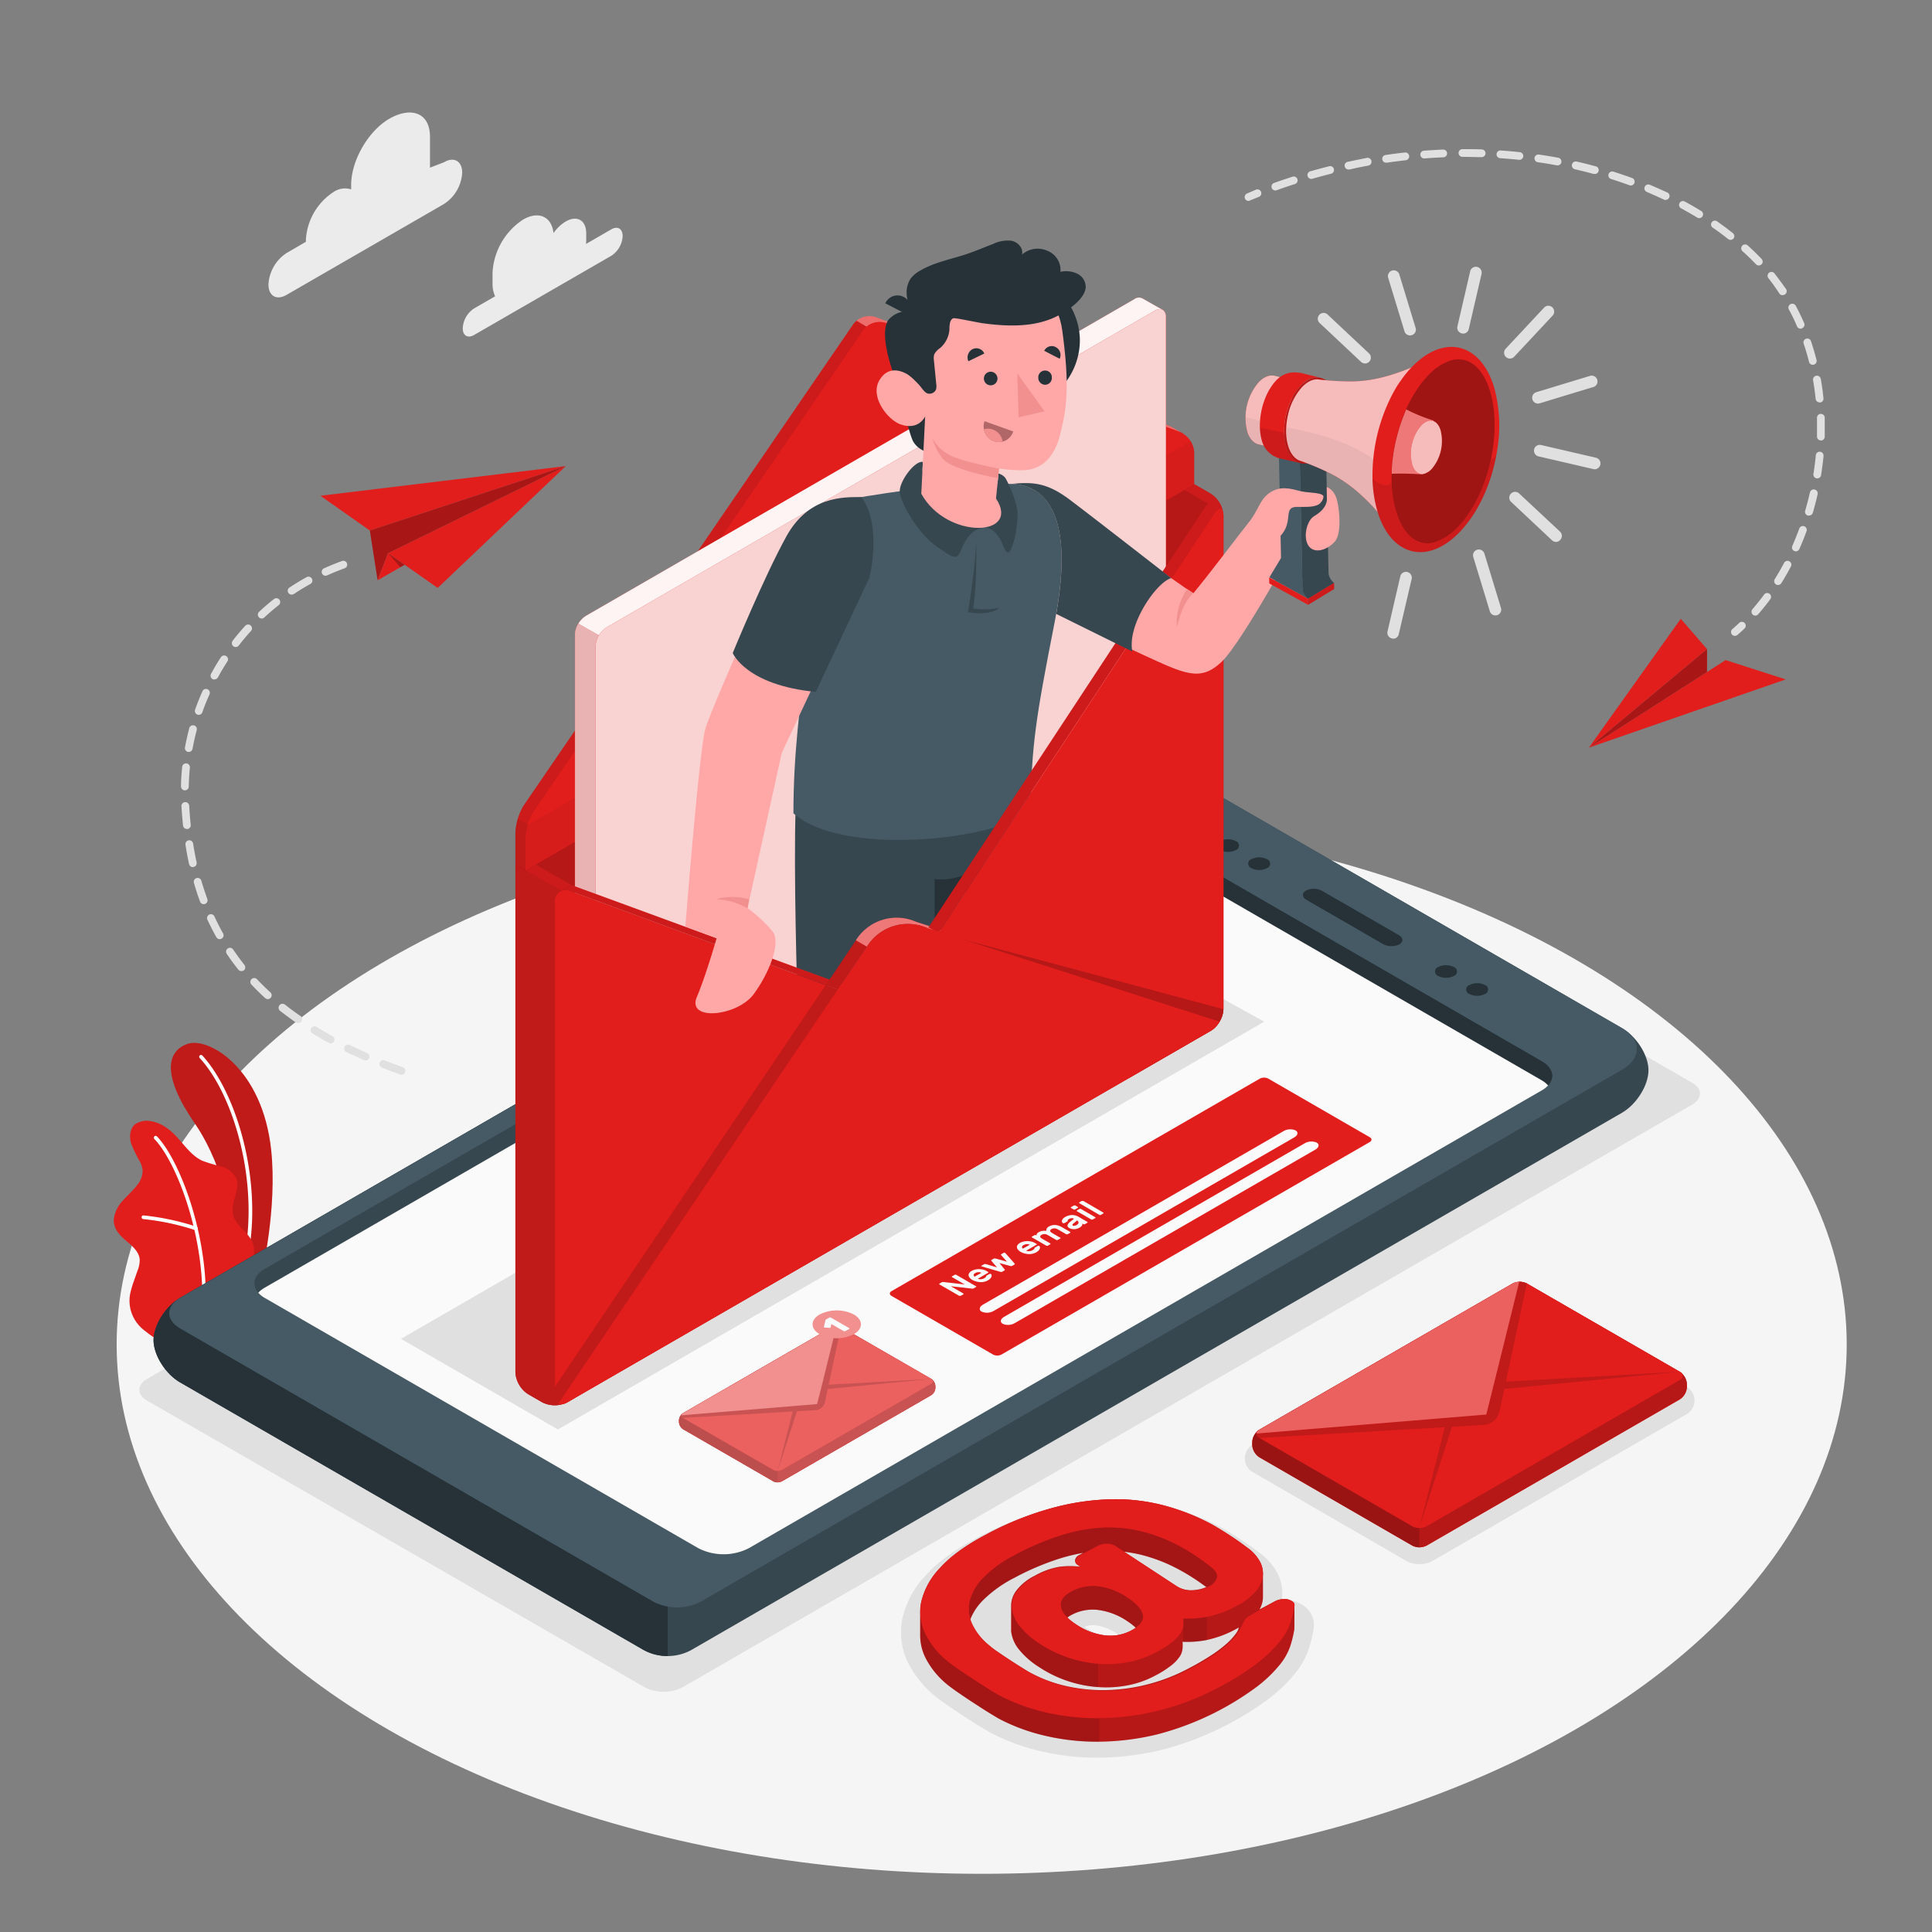 <svg xmlns="http://www.w3.org/2000/svg" viewBox="0 0 500 500"><rect x="0" y="0" width="500" height="500" fill="#808080" stroke="none"/><g id="freepik--Floor--inject-10"><ellipse id="freepik--floor--inject-10" cx="254.06" cy="347.94" rx="223.87" ry="137" style="fill:#f5f5f5"></ellipse></g><g id="freepik--Shadows--inject-10"><path id="freepik--Shadow--inject-10" d="M367.34,404.79A6.69,6.69,0,0,1,364,404L324.42,381.1a4.1,4.1,0,0,1,0-7.33L390,335.93a7.08,7.08,0,0,1,6.69,0l39.58,22.85a4.1,4.1,0,0,1,0,7.33L370.69,404A6.73,6.73,0,0,1,367.34,404.79Z" style="fill:#e0e0e0"></path><path id="freepik--shadow--inject-10" d="M284.16,454.89a64,64,0,0,1-14.83-1.69,54.61,54.61,0,0,1-13.09-4.83l-.09-.05c-.8-.45-1.82-1.06-3.14-1.88s-2.5-1.59-3.8-2.44-2.54-1.68-3.68-2.47-2.11-1.47-2.79-2a26.65,26.65,0,0,1-7.62-9,17.83,17.83,0,0,1-1.6-11.56,23.85,23.85,0,0,1,6-11.2c3.08-3.45,7.4-6.62,13.2-9.69a87,87,0,0,1,18.49-7.43A68.51,68.51,0,0,1,288,388.24h.5a54.73,54.73,0,0,1,14.56,1.89,63,63,0,0,1,12.87,5.14q2.35,1.31,5.07,3.09c1.84,1.2,3.38,2.28,4.7,3.3a15.31,15.31,0,0,1,5.15,6,11.39,11.39,0,0,1,.89,6.37l.44,0h.28a8.3,8.3,0,0,1,5,1.59,6,6,0,0,1,2.51,5.88,35,35,0,0,1-1.22,5.11,20.72,20.72,0,0,1-3.64,6.54,39.68,39.68,0,0,1-6.63,6.39,79.86,79.86,0,0,1-27.63,13.27,71.36,71.36,0,0,1-16.33,2.07ZM280.65,421c.18.13.38.27.61.41a11.94,11.94,0,0,0,5.21,2c.32,0,.63.05.92.05a6.32,6.32,0,0,0,2.14-.35c-.16-.12-.34-.24-.54-.37a12.67,12.67,0,0,0-5.27-2.09,7.22,7.22,0,0,0-.92-.06A6.31,6.31,0,0,0,280.65,421Z" style="fill:#e0e0e0"></path><path id="freepik--shadow--inject-10" d="M166.83,436.66,38.1,362.5c-2.71-1.56-2.71-4.1,0-5.67L299.35,206.06a10.85,10.85,0,0,1,9.83,0l128.73,74.15c2.72,1.56,2.72,4.11,0,5.67L176.66,436.66A10.91,10.91,0,0,1,166.83,436.66Z" style="fill:#e0e0e0"></path></g><g id="freepik--Clouds--inject-10"><g id="freepik--clouds--inject-10"><path d="M158.2,59.36l-6.55,3.78a8.48,8.48,0,0,0,.06-.86v-1.9c0-3.38-2.37-4.75-5.3-3.06a10.34,10.34,0,0,0-3.16,3c-.48-4.25-3.81-5.83-7.86-3.5a17.53,17.53,0,0,0-7.92,13.73v2.84a7.46,7.46,0,0,0,.67,3.29l-5.44,3.14A6.5,6.5,0,0,0,119.76,85c0,1.87,1.32,2.63,2.94,1.69l35.5-20.49a6.49,6.49,0,0,0,2.94-5.09C161.14,59.18,159.83,58.42,158.2,59.36Z" style="fill:#ebebeb"></path><path d="M114.89,42l-3.61,1.39v-8c0-6.32-5-7.83-10.5-4.67h0c-5.47,3.15-9.9,10.83-9.9,17.14V49a5.32,5.32,0,0,0-4.59.71h0a15.76,15.76,0,0,0-7.12,12.34v.52l-5,2.91a10.39,10.39,0,0,0-4.69,8.13c0,3,2.1,4.2,4.69,2.7l40.76-23.53a10.37,10.37,0,0,0,4.69-8.13C119.58,41.67,117.48,40.46,114.89,42Z" style="fill:#ebebeb"></path></g></g><g id="freepik--Plant--inject-10"><g id="freepik--Plants--inject-10"><path d="M60.93,333.55l6.81-3.93s4.05-16.83,2.44-32c-2.27-21.29-16.29-29.3-21.62-27.47s-6.87,8,1.95,20.72C55.71,298.37,62.1,314,60.93,333.55Z" style="fill:#E21E1D"></path><g style="opacity:0.15"><path d="M60.93,333.55l6.81-3.93s4.05-16.83,2.44-32c-2.27-21.29-16.29-29.3-21.62-27.47s-6.87,8,1.95,20.72C55.71,298.37,62.1,314,60.93,333.55Z"></path></g><path d="M63.75,325.28h-.06a.47.47,0,0,1-.38-.55C67,305.08,60.18,283,51.69,273.83a.47.47,0,0,1,0-.67.48.48,0,0,1,.67,0C61,282.54,68,305,64.24,324.9A.45.45,0,0,1,63.75,325.28Z" style="fill:#fff"></path><path d="M42.13,346.83c-1.08.55-3.94-1.9-4.73-2.49a9.92,9.92,0,0,1-3.13-4,9.42,9.42,0,0,1-.55-5.65,23.17,23.17,0,0,1,.86-2.95c.33-.95.66-1.9,1-2.86a7.29,7.29,0,0,0,.58-2.9c-.16-2-1.85-3.47-3.39-4.75-1.7-1.41-3.45-3.25-3.32-5.63a8.43,8.43,0,0,1,2.35-4.89c1.22-1.39,2.64-2.6,3.74-4.07A5.88,5.88,0,0,0,36.91,303a6,6,0,0,0-.69-2.35,34.26,34.26,0,0,1-2.3-4.77c-.5-1.7-.31-3.77,1-4.9a5.51,5.51,0,0,1,4.16-.82,9.54,9.54,0,0,1,3.75,1.54c3.68,2.3,5.61,6.89,9.55,8.71a39.59,39.59,0,0,0,4.8,1.44,6,6,0,0,1,3.88,2.95c1.32,3-1.6,6.51-.72,9.69.78,2.82,3.42,4,4.8,6.58a5.82,5.82,0,0,1,.52,3.66,17.24,17.24,0,0,1-1.83,6,53.28,53.28,0,0,1-3.64,5.59S42.29,346.75,42.13,346.83Z" style="fill:#E21E1D"></path><path d="M52.55,341.4h0a.47.47,0,0,1-.43-.51c1.72-18.68-6.06-39.8-12.17-46.12a.48.48,0,0,1,0-.67.47.47,0,0,1,.67,0C46.85,300.57,54.79,322,53,341A.46.46,0,0,1,52.55,341.4Z" style="fill:#fff"></path><path d="M50.69,318.37a.35.35,0,0,1-.14,0,63,63,0,0,0-13.47-2.87.49.49,0,0,1-.43-.52.46.46,0,0,1,.51-.43,65.09,65.09,0,0,1,13.72,2.93.48.48,0,0,1-.19.92Z" style="fill:#fff"></path></g></g><g id="freepik--Device--inject-10"><g id="freepik--device--inject-10"><g id="freepik--Mobile--inject-10"><path d="M46.62,357.77,166.3,426.86a12.9,12.9,0,0,0,12.49.23L419.74,288c3.8-2.19,6.87-7.1,6.88-11s-3.08-8.76-6.88-10.95L300.5,197.23a15.19,15.19,0,0,0-13.74,0L46.62,335.87c-3.8,2.2-6.88,7.1-6.88,10.95S42.82,355.58,46.62,357.77Z" style="fill:#37474f"></path><path d="M166.3,426.86,46.62,357.77c-3.8-2.19-6.88-7.09-6.88-10.95s3.08-8.75,6.88-10.95L172.81,263V428.57A12.69,12.69,0,0,1,166.3,426.86Z" style="fill:#263238"></path><path d="M169.15,414.55a13.47,13.47,0,0,0,12.12,0l238.5-137.7c5.13-3,5.13-7.81,0-10.77L300.51,197.23a15.19,15.19,0,0,0-13.74,0L46.63,335.87c-3.78,2.19-3.78,5.76,0,7.94Z" style="fill:#455a64"></path><path d="M180.73,400.68a14.39,14.39,0,0,0,13.06,0L399,282.19c3.61-2.08,3.61-5.46,0-7.54L286.83,209.89a14.45,14.45,0,0,0-13.06,0L68.54,328.37c-3.59,2.08-3.59,5.47,0,7.55Z" style="fill:#37474f"></path><path d="M280.69,208.35a13.22,13.22,0,0,1,6.14,1.54L399,274.65c3.61,2.08,3.61,5.46,0,7.54L376.78,295l-96.09-61.36Z" style="fill:#263238"></path><path d="M273.69,214.79a14.45,14.45,0,0,1,13.06,0l112.19,64.76a6.8,6.8,0,0,1,1.71,1.37,6.59,6.59,0,0,1-1.63,1.27L193.79,400.68a14.39,14.39,0,0,1-13.06,0L68.54,335.92a6.68,6.68,0,0,1-1.7-1.36,6.55,6.55,0,0,1,1.62-1.28Z" style="fill:#fafafa"></path><path d="M358,244.36l-19.88-11.48c-1.19-.69-1.25-1.76-.14-2.4a4.61,4.61,0,0,1,4.17.07L362,242c1.19.69,1.25,1.76.13,2.41A4.62,4.62,0,0,1,358,244.36Z" style="fill:#263238"></path><path d="M323.87,224.68a1.23,1.23,0,0,1,0-2.33,4.47,4.47,0,0,1,4,0,1.23,1.23,0,0,1,0,2.33A4.47,4.47,0,0,1,323.87,224.68Z" style="fill:#263238"></path><path d="M315.81,220a1.23,1.23,0,0,1,0-2.33,4.47,4.47,0,0,1,4,0,1.23,1.23,0,0,1,0,2.33A4.47,4.47,0,0,1,315.81,220Z" style="fill:#263238"></path><path d="M380.29,257.25a1.23,1.23,0,0,1,0-2.33,4.47,4.47,0,0,1,4,0,1.23,1.23,0,0,1,0,2.33A4.47,4.47,0,0,1,380.29,257.25Z" style="fill:#263238"></path><path d="M372.23,252.59a1.23,1.23,0,0,1,0-2.33,4.47,4.47,0,0,1,4,0,1.23,1.23,0,0,1,0,2.33A4.47,4.47,0,0,1,372.23,252.59Z" style="fill:#263238"></path></g><g id="freepik--mail-notification--inject-10"><path d="M175.72,367.59V368a2.4,2.4,0,0,0,1.08,1.89l23.35,13.48a2.46,2.46,0,0,0,2.18,0L241,361.07a2.42,2.42,0,0,0,1.08-1.89v-.43a2.4,2.4,0,0,0-1.08-1.89l-23.35-13.48a2.46,2.46,0,0,0-2.18,0L176.8,365.7A2.4,2.4,0,0,0,175.72,367.59Z" style="fill:#E21E1D"></path><path d="M175.72,367.59V368a2.4,2.4,0,0,0,1.08,1.89l23.35,13.48a2.46,2.46,0,0,0,2.18,0L241,361.07a2.42,2.42,0,0,0,1.08-1.89v-.43a2.4,2.4,0,0,0-1.08-1.89l-23.35-13.48a2.46,2.46,0,0,0-2.18,0L176.8,365.7A2.4,2.4,0,0,0,175.72,367.59Z" style="fill:#E21E1D"></path><path d="M241,356.86l-23.35-13.48a2.46,2.46,0,0,0-2.18,0l-14.22,8.22v32h0a2.28,2.28,0,0,0,1.09-.26L241,361.07a2.42,2.42,0,0,0,1.08-1.89v-.43A2.4,2.4,0,0,0,241,356.86Z" style="fill:#fff;opacity:0.3"></path><path d="M241,356.86l-23.35-13.48a2.46,2.46,0,0,0-2.18,0l-14.22,8.22v32h0a2.28,2.28,0,0,0,1.09-.26L241,361.07a2.42,2.42,0,0,0,1.08-1.89v-.43A2.4,2.4,0,0,0,241,356.86Z" style="opacity:0.15"></path><path d="M201.24,351.6,176.8,365.7a2.4,2.4,0,0,0-1.08,1.89V368a2.4,2.4,0,0,0,1.08,1.89l23.35,13.48a2.25,2.25,0,0,0,1.09.26h0Z" style="fill:#fff;opacity:0.3"></path><path d="M201.24,351.6,176.8,365.7a2.4,2.4,0,0,0-1.08,1.89V368a2.4,2.4,0,0,0,1.08,1.89l23.35,13.48a2.25,2.25,0,0,0,1.09.26h0Z" style="opacity:0.2"></path><path d="M196.41,378.28,176.8,367a.67.67,0,0,1,0-1.26l38.66-22.32a2.46,2.46,0,0,1,2.18,0L241,356.86a.67.67,0,0,1,0,1.26l-6.42,3.7-2.24,1.3-30,17.32a2.39,2.39,0,0,1-2.18,0l-1.9-1.1Z" style="fill:#E21E1D"></path><path d="M196.41,378.28,176.8,367a.67.67,0,0,1,0-1.26l38.66-22.32a2.46,2.46,0,0,1,2.18,0L241,356.86a.67.67,0,0,1,0,1.26l-6.42,3.7-2.24,1.3-30,17.32a2.39,2.39,0,0,1-2.18,0l-1.9-1.1Z" style="fill:#fff;opacity:0.3"></path><path d="M214.21,359.47,241,356.86l-26.54,1.5,3.19-15a2.42,2.42,0,0,0-1.19-.25l-5,20.25-35.09,2.9a.75.75,0,0,0,.44.68l28.34-1.64-3.9,15.38,5-15.45h0l4.84-.28a2.57,2.57,0,0,0,1.59-.67h0a2.65,2.65,0,0,0,.81-1.4Z" style="opacity:0.15"></path><path d="M184.73,365.59l26.72-2.21,1-3.82.53-2.13,3.53-14.3a2.31,2.31,0,0,0-1,.25l-19.33,11.16L176.8,365.7a.8.8,0,0,0-.44.58l5.36-.44Z" style="fill:#fff;opacity:0.3"></path><path d="M212.13,340.19a9.77,9.77,0,0,1,8.84,0c2.44,1.41,2.44,3.69,0,5.1a9.77,9.77,0,0,1-8.84,0C209.69,343.88,209.69,341.6,212.13,340.19Z" style="fill:#f28f8f"></path><path d="M213.46,343.58a.42.42,0,0,1-.18-.06.14.14,0,0,1-.05-.13l.37-1.6s0-.09,0-.15a.25.25,0,0,1,.13-.14l.9-.52a.38.38,0,0,1,.19-.05.39.39,0,0,1,.2.05l4.74,2.73a.12.12,0,0,1,0,.23l-1,.56a.42.42,0,0,1-.2,0,.4.4,0,0,1-.2,0l-3.2-1.85-.21.88c0,.05-.05.08-.11.11a.36.36,0,0,1-.21,0Z" style="fill:#fafafa"></path></g><g id="freepik--Notification--inject-10"><path d="M257,350.55l-26.26-15.16c-.6-.35-.6-.91,0-1.25l95.32-55a2.41,2.41,0,0,1,2.16,0l26.27,15.17c.6.34.6.9,0,1.25l-95.32,55A2.37,2.37,0,0,1,257,350.55Z" style="fill:#E21E1D"></path><path d="M252,333.42a.52.52,0,0,1-.27.07h-.21l-5.46-.62,3.23,1.87a.13.13,0,0,1,0,.24l-.64.37a.35.35,0,0,1-.21,0,.36.36,0,0,1-.21,0l-5.07-2.92c-.06,0-.09-.08-.09-.13a.15.15,0,0,1,.09-.12l.55-.32a.54.54,0,0,1,.27-.07h.22l5.46.62-3.24-1.87a.13.13,0,0,1,0-.24l.64-.37a.46.46,0,0,1,.21-.05.41.41,0,0,1,.21.05l5.07,2.93a.12.12,0,0,1,0,.24Z" style="fill:#fafafa"></path><path d="M251.65,331.25a2.65,2.65,0,0,1-.69-.55,1.14,1.14,0,0,1-.29-.61,1,1,0,0,1,.16-.62,1.66,1.66,0,0,1,.63-.55,3.42,3.42,0,0,1,.95-.37,4.67,4.67,0,0,1,1.05-.1,5,5,0,0,1,1,.14,3.62,3.62,0,0,1,.9.37l.35.2a.13.13,0,0,1,0,.24l-2.62,1.52a1.26,1.26,0,0,0,.4.14,2,2,0,0,0,.43,0,3.29,3.29,0,0,0,.43-.09,1.9,1.9,0,0,0,.38-.17,1.52,1.52,0,0,0,.36-.26.5.5,0,0,0,.13-.23.32.32,0,0,1,.06-.13.44.44,0,0,1,.12-.1l.63-.36a.46.46,0,0,1,.21-.05.33.33,0,0,1,.21.05.37.37,0,0,1,.16.23.65.65,0,0,1,0,.39,1.25,1.25,0,0,1-.28.49,2.46,2.46,0,0,1-.65.52,3.91,3.91,0,0,1-.95.37,4.56,4.56,0,0,1-1.05.1,4.7,4.7,0,0,1-1-.17A4.61,4.61,0,0,1,251.65,331.25Zm.75-1.79a1.14,1.14,0,0,0-.32.26.5.5,0,0,0-.1.26.39.39,0,0,0,.07.23.52.52,0,0,0,.17.19l1.77-1a2.09,2.09,0,0,0-.3-.11,1.51,1.51,0,0,0-.38-.06,2.18,2.18,0,0,0-.43.05A2.34,2.34,0,0,0,252.4,329.46Z" style="fill:#fafafa"></path><path d="M260.62,326.53l-1.53-1.71a.24.24,0,0,1-.06-.11s0-.08.09-.12l.59-.35a.48.48,0,0,1,.22-.05.46.46,0,0,1,.21.05l0,0,2.44,2.77a.34.34,0,0,1,.06.12s0,.08-.09.13l-.6.34a.36.36,0,0,1-.22.05l-.21,0-2.85-.77,1.33,1.65a.34.34,0,0,1,.06.12s0,.08-.09.12l-.59.35a.37.37,0,0,1-.22.05.71.71,0,0,1-.21,0l-4.8-1.4s0,0-.06,0a.12.12,0,0,1,0-.24l.59-.35a.37.37,0,0,1,.22-.05l.19,0,2.95.88-1.49-1.73a.14.14,0,0,1,0-.11.12.12,0,0,1,.08-.12l.6-.35a.44.44,0,0,1,.21,0,.6.6,0,0,1,.2,0Z" style="fill:#fafafa"></path><path d="M264.17,324a2.67,2.67,0,0,1-.69-.56,1.11,1.11,0,0,1-.29-.61.86.86,0,0,1,.15-.61,1.85,1.85,0,0,1,.63-.56,3.61,3.61,0,0,1,1-.37,5.24,5.24,0,0,1,1-.1,4.5,4.5,0,0,1,1,.15,3.26,3.26,0,0,1,.9.36l.35.2q.09.06.09.12c0,.05,0,.09-.09.13l-2.62,1.51a1.07,1.07,0,0,0,.39.14,2.07,2.07,0,0,0,.43,0,1.72,1.72,0,0,0,.44-.09,1.46,1.46,0,0,0,.38-.17,1.28,1.28,0,0,0,.36-.26.57.57,0,0,0,.13-.22.38.38,0,0,1,.05-.14.29.29,0,0,1,.13-.09l.63-.37a.47.47,0,0,1,.42,0,.48.48,0,0,1,.16.24.65.65,0,0,1,0,.39,1.68,1.68,0,0,1-.28.49,2.52,2.52,0,0,1-.66.51,3.42,3.42,0,0,1-.95.37,4,4,0,0,1-1,.1,4.26,4.26,0,0,1-1.06-.17A4.06,4.06,0,0,1,264.17,324Zm.75-1.79a.88.88,0,0,0-.32.26.41.41,0,0,0-.1.26.38.38,0,0,0,.06.23,1,1,0,0,0,.17.18l1.78-1a1.85,1.85,0,0,0-.31-.11,1.44,1.44,0,0,0-.37-.05,1.3,1.3,0,0,0-.43.05A1.4,1.4,0,0,0,264.92,322.24Z" style="fill:#fafafa"></path><path d="M268.25,319.77a.67.67,0,0,1,.11-.47,1.17,1.17,0,0,1,.43-.39,2.81,2.81,0,0,1,1-.36,3.51,3.51,0,0,1,1,0,.77.77,0,0,1,0-.3.89.89,0,0,1,.11-.31,1.13,1.13,0,0,1,.22-.28,1.92,1.92,0,0,1,.31-.23,2.86,2.86,0,0,1,.89-.34,3.28,3.28,0,0,1,.88-.05,3.49,3.49,0,0,1,.85.19,4.93,4.93,0,0,1,.77.36l2.12,1.22a.14.14,0,0,1,0,.25l-.6.34a.46.46,0,0,1-.21.05.48.48,0,0,1-.22-.05l-2.07-1.2a2.11,2.11,0,0,0-.95-.31,1.55,1.55,0,0,0-.78.21.55.55,0,0,0-.33.43c0,.16.14.35.47.55l2.11,1.22a.12.12,0,0,1,0,.24l-.6.35a.41.41,0,0,1-.21.05.46.46,0,0,1-.21-.05l-2.07-1.2a1.92,1.92,0,0,0-.95-.31,1.35,1.35,0,0,0-.78.21.55.55,0,0,0-.34.44c0,.17.16.36.52.56l2.07,1.19a.17.17,0,0,1,.08.13.15.15,0,0,1-.08.12l-.6.34a.47.47,0,0,1-.42,0l-3.66-2.11a.12.12,0,0,1,0-.24l.6-.35a.41.41,0,0,1,.21-.05.46.46,0,0,1,.21.05Z" style="fill:#fafafa"></path><path d="M275.06,316.55a.86.86,0,0,1-.21-.29.64.64,0,0,1,0-.39,1,1,0,0,1,.23-.45,2.05,2.05,0,0,1,.6-.47,4.34,4.34,0,0,1,.83-.36,4.17,4.17,0,0,1,.86-.14,2.88,2.88,0,0,1,.87.1,3.34,3.34,0,0,1,.84.33l2.31,1.33a.17.17,0,0,1,.08.13.14.14,0,0,1-.08.12l-.6.34a.36.36,0,0,1-.21.05.33.33,0,0,1-.21-.05l-.26-.15a.67.67,0,0,1-.09.5,1.6,1.6,0,0,1-.63.55,3,3,0,0,1-.69.3,2.91,2.91,0,0,1-.7.11,3.63,3.63,0,0,1-.67-.06,2.2,2.2,0,0,1-.59-.23c-.36-.21-.51-.45-.46-.71a1.52,1.52,0,0,1,.61-.84l1.06-.86a1,1,0,0,0-.67-.14,1.78,1.78,0,0,0-.66.22.81.81,0,0,0-.25.21.56.56,0,0,0-.06.21.5.5,0,0,1,0,.13.31.31,0,0,1-.11.08l-.73.43a.34.34,0,0,1-.18,0A.2.2,0,0,1,275.06,316.55Zm3.52.52a1.55,1.55,0,0,0,.4-.32.59.59,0,0,0,.15-.32.45.45,0,0,0-.07-.28.7.7,0,0,0-.25-.23l-.08-.05-.88.73a.78.78,0,0,0-.3.36c0,.09,0,.18.14.25a.61.61,0,0,0,.41,0A1.64,1.64,0,0,0,278.58,317.07Z" style="fill:#fafafa"></path><path d="M277.89,312a.47.47,0,0,1,.42,0l.61.35a.15.15,0,0,1,.09.12c0,.05,0,.09-.09.13l-.67.39a.46.46,0,0,1-.21.05.48.48,0,0,1-.22-.05l-.61-.36a.13.13,0,0,1,0-.24Zm5.53,3c.06,0,.09.08.09.13s0,.08-.09.12l-.6.34a.43.43,0,0,1-.21.05.36.36,0,0,1-.21-.05l-3.66-2.11a.14.14,0,0,1-.08-.12.12.12,0,0,1,.08-.12l.6-.35a.46.46,0,0,1,.21-.05.41.41,0,0,1,.21.05Z" style="fill:#fafafa"></path><path d="M285.52,313.81a.13.13,0,0,1,0,.24l-.59.35a.46.46,0,0,1-.21.05.48.48,0,0,1-.22-.05l-5.15-3a.17.17,0,0,1-.08-.13.15.15,0,0,1,.08-.12l.6-.34a.36.36,0,0,1,.21,0,.38.38,0,0,1,.22,0Z" style="fill:#fafafa"></path><path d="M254.39,337.64l77.78-44.9a3.47,3.47,0,0,1,3.12-.19c.77.44.62,1.25-.33,1.8l-77.78,44.91a3.5,3.5,0,0,1-3.13.19C253.28,339,253.44,338.2,254.39,337.64Z" style="fill:#fafafa"></path><path d="M259.85,340.8l77.78-44.9a3.48,3.48,0,0,1,3.12-.2c.78.45.62,1.25-.33,1.81l-77.78,44.9a3.5,3.5,0,0,1-3.13.2C258.75,342.16,258.9,341.35,259.85,340.8Z" style="fill:#fafafa"></path></g></g></g><g id="freepik--Character--inject-10"><g id="freepik--character-envelope--inject-10"><polygon id="freepik--shadow--inject-10" points="144.38 369.94 103.76 346.49 285.72 241.43 327.17 264.41 144.38 369.94" style="fill:#e0e0e0"></polygon><g id="freepik--Back--inject-10"><path d="M133.39,223.73l173.06-99.92,6.92,4a7.24,7.24,0,0,1,3.26,5.64V261.11a7.22,7.22,0,0,1-3.26,5.64L146.83,362.91a7.24,7.24,0,0,1-6.51,0l-3.67-2.12a7.24,7.24,0,0,1-3.26-5.64Z" style="fill:#E21E1D"></path><path d="M133.39,223.73l173.06-99.92,6.92,4a7.24,7.24,0,0,1,3.26,5.64V261.11a7.22,7.22,0,0,1-3.26,5.64L146.83,362.91a7.24,7.24,0,0,1-6.51,0l-3.67-2.12a7.24,7.24,0,0,1-3.26-5.64Z" style="opacity:0.2"></path><path d="M305.49,112.59l.71-.38-2.69-1.57h0a5.19,5.19,0,0,0-.71-.35L226.64,82.08a5.26,5.26,0,0,0-5.85,1.86l-85.2,124.42a14.76,14.76,0,0,0-2.2,7.1v8.27l2.64,1.53L306.45,123.81v-8.26A5.56,5.56,0,0,0,305.49,112.59Z" style="fill:#E21E1D"></path><path d="M224.31,84.54a4.63,4.63,0,0,0-.88.94l-85.2,124.41a13,13,0,0,0-1.58,3.56L134,211.92a15.49,15.49,0,0,1,.69-1.88.42.42,0,0,1,0-.06c.12-.26.24-.5.37-.75a.67.67,0,0,1,.06-.12,7.43,7.43,0,0,1,.45-.75L220.79,84a4.33,4.33,0,0,1,.42-.52c.15-.14.3-.29.46-.42Z" style="opacity:0.1"></path><path d="M306.17,112.19a4.08,4.08,0,0,0-.73-.35L229.27,83.61a5.23,5.23,0,0,0-5,.93L221.67,83a5.28,5.28,0,0,1,5-.93L302.8,110.3a4.25,4.25,0,0,1,.71.35Z" style="fill:#fff;opacity:0.35"></path><path d="M135.14,209.11a6.76,6.76,0,0,1,.45-.75A6.76,6.76,0,0,0,135.14,209.11Z" style="fill:#E21E1D"></path><path d="M221.22,83.43a4.47,4.47,0,0,1,.45-.42A4.47,4.47,0,0,0,221.22,83.43Z" style="fill:#E21E1D"></path><path d="M134,211.92a16.33,16.33,0,0,1,.7-1.89A16.33,16.33,0,0,0,134,211.92Z" style="fill:#E21E1D"></path><path d="M134.71,210c.11-.26.24-.51.36-.75C135,209.47,134.82,209.72,134.71,210Z" style="fill:#E21E1D"></path><path d="M134.69,210s0,0,0-.05S134.69,210,134.69,210Z" style="opacity:0.2"></path><polygon points="133.99 211.92 133.99 211.92 133.99 211.92 133.99 211.92" style="opacity:0.2"></polygon><polygon points="221.67 83.01 221.67 83.01 221.67 83.01 221.67 83.01" style="opacity:0.2"></polygon><path d="M135.07,209.23a.75.75,0,0,1,.07-.12A.75.75,0,0,0,135.07,209.23Z" style="opacity:0.2"></path><path d="M220.79,83.94a3.42,3.42,0,0,1,.43-.51A3.42,3.42,0,0,0,220.79,83.94Z" style="opacity:0.2"></path><path d="M223.43,85.48l-85.2,124.41A14.83,14.83,0,0,0,136,217v8.26l173.06-99.92v-8.26a6,6,0,0,0-3.65-5.24L229.28,83.62A5.23,5.23,0,0,0,223.43,85.48Z" style="fill:#E21E1D"></path><path d="M309.09,117.08a5.59,5.59,0,0,0-.93-2.91L136.65,213.45l0,0A12.86,12.86,0,0,0,136,217v8.26l173.06-99.92Z" style="opacity:0.05"></path></g><g id="freepik--Paper--inject-10"><path d="M301.7,82a2,2,0,0,0-.81-1.81l-5.29-3a2,2,0,0,0-2,.2l-142,82a6.22,6.22,0,0,0-2.81,4.87v170a2,2,0,0,0,.82,1.82l5.27,3a2,2,0,0,0,2-.19l142-81.95A6.23,6.23,0,0,0,301.7,252Z" style="fill:#E21E1D"></path><path d="M301.7,82a2,2,0,0,0-.81-1.81l-5.29-3a2,2,0,0,0-2,.2l-142,82a6.22,6.22,0,0,0-2.81,4.87v170a2,2,0,0,0,.82,1.82l5.27,3a2,2,0,0,0,2-.19l142-81.95A6.23,6.23,0,0,0,301.7,252Z" style="fill:#fff;opacity:0.95"></path><path d="M156.94,338.83l142-81.95A6.23,6.23,0,0,0,301.7,252V82c0-1.79-1.26-2.51-2.81-1.62l-141.95,82a6.23,6.23,0,0,0-2.81,4.87v170C154.13,339,155.39,339.72,156.94,338.83Z" style="fill:#E21E1D"></path><path d="M156.94,338.83l142-81.95A6.23,6.23,0,0,0,301.7,252V82c0-1.79-1.26-2.51-2.81-1.62l-141.95,82a6.23,6.23,0,0,0-2.81,4.87v170C154.13,339,155.39,339.72,156.94,338.83Z" style="fill:#fff;opacity:0.8"></path><path d="M154.13,337.2a2.11,2.11,0,0,0,.66,1.72c-.95-.54-4.63-2.68-5.1-2.94a1.94,1.94,0,0,1-.83-1.81v-170a5.62,5.62,0,0,1,.83-2.76l5.27,3a5.72,5.72,0,0,0-.83,2.78Z" style="fill:#E21E1D"></path><path d="M154.13,337.2a2.11,2.11,0,0,0,.66,1.72c-.95-.54-4.63-2.68-5.1-2.94a1.94,1.94,0,0,1-.83-1.81v-170a5.62,5.62,0,0,1,.83-2.76l5.27,3a5.72,5.72,0,0,0-.83,2.78Z" style="fill:#fff;opacity:0.7"></path><path d="M154.13,337.2a2.11,2.11,0,0,0,.66,1.72c-.95-.54-4.63-2.68-5.1-2.94a1.94,1.94,0,0,1-.83-1.81v-170a5.62,5.62,0,0,1,.83-2.76l5.27,3a5.72,5.72,0,0,0-.83,2.78Z" style="opacity:0.05"></path></g><g id="freepik--character--inject-10"><path d="M205.93,208.72c-.62,15.82.44,49.71.44,49.71s16.77,5.06,28.16,3.18,35.77-19.16,35.77-19.16l-4.06-36.67Z" style="fill:#37474f"></path><path d="M244.85,257.85,247.57,232c10.69-6.37,14.16-15.19,14.16-15.19-9.72,12.73-19.86,10.67-19.86,10.67v31.72C242.84,258.8,243.84,258.34,244.85,257.85Z" style="fill:#263238"></path><path d="M272.93,161.08c2.72-13.77,3.95-32.06-8-35.42-3.12-.87-11.06-.26-11.06-.26l-12.91.64c-7.19.91-17.27,2.34-19.91,3-6.94,1.71-9,13-12.11,38.14-1.94,15.72-3.6,28-3.6,43.3,12.68,11.37,52.33,6.89,61.35-.51C267,192.62,268,186.19,272.93,161.08Z" style="fill:#455a64"></path><path d="M238.74,121.35c-.12,2.51,2.77,6.75,7.2,9.73s8.24,4.19,8.72,5.43c-2.1.39-4,1.43-5.56,5-1.49,3.44-1.48,3.55-6.59,0s-9.68-11.71-9.66-14.43,4-8,6-7.53Z" style="fill:#37474f"></path><path d="M254.66,136.51c1.5-1.64,2.92-5.75,3.1-7.52l.65-6.45a3.44,3.44,0,0,1,1.77,1.15c.55.84,3.27,6.46,3.18,9.59s-.82,7.38-1.88,9.17-1.77-1.36-2.47-2.59C258.11,138.28,256.88,136.55,254.66,136.51Z" style="fill:#37474f"></path><path d="M252.64,140.11s.25,11.33-.8,17.36a18.34,18.34,0,0,0,6.75-.18s-1.73,2.13-8.07,1.15C250.52,158.44,252.47,146.61,252.64,140.11Z" style="fill:#37474f"></path><path d="M279.47,87.77a18,18,0,0,0-35.89-1.36l-8.17-5.81a6.38,6.38,0,0,0-5.26,1.93c-2.24,2.36-.86,9.61,2.07,16.69,0,0,2.95,12.91,4.09,15a5.87,5.87,0,0,0,3.43,2.68l-.28-7.86,32.67-2.35-3.23-2.3A18,18,0,0,0,279.47,87.77Z" style="fill:#263238"></path><path d="M239,99.72c-1,.63-2-1.55-3.85-2.67-1.6-1-5.19-2.63-7.55,1.34-2.55,4.27,2.08,10.17,5.32,11.39,4.8,1.8,6.51-2,6.51-2l-1,20C245,139.72,264.35,139,257.76,129l.79-7.71s5.17.7,7.68.28c4.17-.71,6.76-4,8-8.6,1.93-7.31,2.62-13.2.68-27.48-2.13-15.66-20.38-15.55-30.14-9.21S239,99.72,239,99.72Z" style="fill:#ffa8a7"></path><path d="M278.85,70.86a6.74,6.74,0,0,0-4.41-.51,5.34,5.34,0,0,0-3.2-5.37,6.18,6.18,0,0,0-6.76.91c.44-1.59-1-3.21-2.62-3.57a8.62,8.62,0,0,0-4.81.8c-2.29.87-4.55,1.85-6.88,2.63-4.11,1.37-8.48,2.15-12.19,4.38a7.36,7.36,0,0,0-2.32,2,6.39,6.39,0,0,0-1,4.07,8.14,8.14,0,0,0,.2,1.4,3.68,3.68,0,0,0-1-.76,3.46,3.46,0,0,0-4.74,1.65l6.18,3.2c-.15,1.25-.31,2.5-.43,3.75-.34,3.29-1,7.14-.23,10.42a2.4,2.4,0,0,0,.4,1.1,19.54,19.54,0,0,1,3.22,3.13c.48.58,1.06,1.52,1.83,1.75a1.86,1.86,0,0,0,2.14-1,3.41,3.41,0,0,0,.07-1.46l-.6-6.1a3.49,3.49,0,0,1,.1-1.61,4.61,4.61,0,0,1,1.49-1.59,7,7,0,0,0,2.43-4.88,7.27,7.27,0,0,1,.16-1.75c.13-.43.47-1.1,1-1.1.95,0,6.13,1.12,7.43,1.3,6.78.93,14.06,1.11,20-2.22,2.33-1.29,6.25-4,6.66-6.86A3.84,3.84,0,0,0,278.85,70.86Z" style="fill:#263238"></path><path d="M258.55,121.28s-9.37-1.75-12.66-3.44a10.7,10.7,0,0,1-4.58-4.4,14.61,14.61,0,0,0,2.64,5.23c2.43,3,14.35,5.09,14.35,5.09Z" style="fill:#f28f8f"></path><path d="M258.15,98a1.76,1.76,0,1,1-1.78-1.8A1.78,1.78,0,0,1,258.15,98Z" style="fill:#263238"></path><path d="M254.74,91.49l-4.12,2a2.41,2.41,0,0,1,1.1-3.14A2.24,2.24,0,0,1,254.74,91.49Z" style="fill:#263238"></path><path d="M254.79,109l7.43,2.66a3.89,3.89,0,0,1-5,2.53A4.13,4.13,0,0,1,254.79,109Z" style="fill:#b16668"></path><path d="M259.48,114.28a3.88,3.88,0,0,0-4.34-3.31,3.72,3.72,0,0,0-.48.11,4.06,4.06,0,0,0,2.57,3.11A3.77,3.77,0,0,0,259.48,114.28Z" style="fill:#f28f8f"></path><path d="M274.24,92.85l-4-2.07a2.17,2.17,0,0,1,3-.94A2.28,2.28,0,0,1,274.24,92.85Z" style="fill:#263238"></path><path d="M272.22,97.74a1.78,1.78,0,0,1-1.72,1.84,1.8,1.8,0,0,1-1.79-1.8,1.76,1.76,0,1,1,3.51,0Z" style="fill:#263238"></path><polygon points="263.27 96.65 263.62 108 270.31 106.44 263.27 96.65" style="fill:#f28f8f"></polygon></g><g id="freepik--Front--inject-10"><path d="M312.24,262.81a1.35,1.35,0,0,1-.18.26L239.94,240.2a12.43,12.43,0,0,0-15.58,4.8l-77.1,114.59-2.85,1.65h0a2.3,2.3,0,0,1-2.2.24l79.29-118.11a12.46,12.46,0,0,1,15.59-4.81Z" style="fill:#E21E1D"></path><path d="M217.26,256.25l.18-.16-70.18,103.5-2.86,1.65h0a2.36,2.36,0,0,1-2.21.25l72.31-106.91Z" style="fill:#fff;opacity:0.4"></path><path d="M312.24,262.82a1.75,1.75,0,0,1-.18.26L239.94,240.2a12.42,12.42,0,0,0-15.59,4.8l-2.85-1.66a12.45,12.45,0,0,1,15.57-4.78Z" style="fill:#fff;opacity:0.4"></path><path d="M316.57,132.63h0c-.16-.93-.65-1.19-1.29-.75a3.81,3.81,0,0,0-.83.86l-.36.5-71.17,108.2-10.62,14.8a6.06,6.06,0,0,1-5.86,2.19l-9.17-2.18-70-25.77a3.68,3.68,0,0,0-1.43-.06,3.27,3.27,0,0,0-.53.17l2.64-1.52,67.13,24.6,8.84,3.16a6,6,0,0,0,5.85-2.2l10.63-14.79,71.51-108.7a3,3,0,0,1,.81-.74l-6.19-3.57,2.6-1.49,4.28,2.47A7.46,7.46,0,0,1,316.57,132.63Z" style="fill:#E21E1D"></path><path d="M242.91,241.43l-10.63,14.81a6.06,6.06,0,0,1-5.85,2.19l-9.17-2.18.18-.16.44-.7,6,1.43a6,6,0,0,0,5.85-2.19L240.26,240Z" style="fill:#fff;opacity:0.4"></path><path d="M313.37,127.8l-4.28-2.46-2.59,1.49,6.18,3.57h0a3,3,0,0,0-.81.74l-71.52,108.7-.1.14h0l2.65,1.44,71.16-108.19.37-.51a3.36,3.36,0,0,1,.83-.85c.63-.44,1.13-.19,1.28.75h0A7.41,7.41,0,0,0,313.37,127.8Z" style="opacity:0.1"></path><path d="M148.66,232.55l-15.27-8.82V355.15a7.24,7.24,0,0,0,3.26,5.64l3.67,2.12a7.24,7.24,0,0,0,6.51,0l1.83-1.06Z" style="fill:#E21E1D"></path><path d="M148.66,232.55l-15.27-8.82V355.15a7.24,7.24,0,0,0,3.26,5.64l3.67,2.12a7.24,7.24,0,0,0,6.51,0l1.83-1.06Z" style="opacity:0.15"></path><path d="M316.63,133.45V261.11a6.61,6.61,0,0,1-1,3.29,7.13,7.13,0,0,1-1.91,2.15l-.13.06-.2.14L146.83,362.9h0a2.33,2.33,0,0,1-2.22.26,2,2,0,0,1-1-1.56,3.6,3.6,0,0,1,0-.58V233.36a2.83,2.83,0,0,1,3.66-2.88l70,25.77,9.17,2.18a6.06,6.06,0,0,0,5.86-2.19l10.62-14.8,71.17-108.2.36-.5C315.65,131.06,316.63,131.38,316.63,133.45Z" style="fill:#E21E1D"></path><path d="M313.38,266.75a1.73,1.73,0,0,0,.21-.13l.12-.08a7,7,0,0,0,1.91-2.13,6.7,6.7,0,0,0,1-3.24l-73.71-19.73,49.36,37.49Z" style="fill:#E21E1D"></path><path d="M313.38,266.75a1.73,1.73,0,0,0,.21-.13l.12-.08a7,7,0,0,0,1.91-2.13,6.7,6.7,0,0,0,1-3.24l-73.71-19.73,49.36,37.49Z" style="opacity:0.2"></path><path d="M143.57,361a2.23,2.23,0,0,0,1,2.14,2.32,2.32,0,0,0,2.22-.25h0l57.34-33.1,13.1-73.55L143.58,358.9Z" style="fill:#E21E1D"></path><path d="M224.33,245,144.59,363.16a2.23,2.23,0,0,1-1-2.14V358.9l77.89-115.52,0,0Z" style="opacity:0.15"></path><path d="M315.62,264.41a7,7,0,0,1-1.91,2.13l-.12.08L146.83,362.9h0a2.32,2.32,0,0,1-2.22.25L224.34,245A12.52,12.52,0,0,1,240,240.16Z" style="fill:#E21E1D"></path><path d="M134,211.92l2.65,1.53A12.72,12.72,0,0,0,136,217v8.25l-2.65-1.53v-8.26A12.72,12.72,0,0,1,134,211.92Z" style="opacity:0.15"></path><polygon points="147.92 229.07 145.28 230.59 142.6 229.05 136.03 225.26 138.58 223.74 147.92 229.07" style="fill:#E21E1D"></polygon><path d="M148,229.12l-9.45-5.38L136,225.26l6.57,3.79,2.68,1.54h0a2.09,2.09,0,0,1,.5-.16,3.44,3.44,0,0,1,1.42.05l5.32,2,61.13,22.51,1-1.42Z" style="opacity:0.1"></path></g><g id="freepik--Arm--inject-10"><path d="M221,129c-8.49.61-14.31,2.63-19.77,15.77-3.54,8.49-17.4,39-18.74,44.06-1.57,5.92-5.12,50.95-5.12,50.95l8.1,3s-2.77,9.69-5.12,15.22c-2.7,6.39,10.49,5.05,14.73-.75s7.12-13.57,4.8-16.3a38,38,0,0,0-6.42-5.94l8.86-40.17,18.59-39.52S230.26,136,221,129Z" style="fill:#ffa8a7"></path><path d="M193.48,235.08a17.48,17.48,0,0,0-8.22-2.35,15.87,15.87,0,0,1,8.6,0Z" style="fill:#f28f8f"></path><path d="M222.94,128.64c-4.76,0-13.65-.25-19.41,10.15S189.63,169,189.63,169s3.38,8.32,21.5,10.06L225,149.49S228.39,135.94,222.94,128.64Z" style="fill:#37474f"></path></g><g id="freepik--arm--inject-10"><path d="M284.42,135.46c7.16,5.65,18.78,14.52,24.43,18.07,4.27-5.16,12.13-15.62,14-17.91C325.31,132.71,333,128,333,128l2.89,11.59s-14.52,26.78-19.78,31.73c-5.54,5.22-9.55,3.06-20.38-1.9-10.23-4.69-21.34-10.51-21.34-10.51,2.2-19.46.71-30-8.59-33.28C272,126.36,278.41,130.73,284.42,135.46Z" style="fill:#ffa8a7"></path><path d="M303.11,149.62c-3.74,1-11.47,12-10.06,19l-19.7-9.74c2.38-13.43,2.9-30-8.45-33.21a15.78,15.78,0,0,0-3.32-.42h0c5.65-.56,9.34-.39,15.26,4.06S303.11,149.62,303.11,149.62Z" style="fill:#37474f"></path><path d="M308.85,153.53c-2.82,2.48-3.73,6.94-4.28,8.71a15.54,15.54,0,0,1,2.65-9.77Z" style="fill:#f28f8f"></path><path d="M336.28,115l6.76-4.1s.77,36.45.8,37.63a4,4,0,0,0,1.42,2.34L338.5,155a4.05,4.05,0,0,1-1.42-2.34C337.06,151.42,336.28,115,336.28,115Z" style="fill:#37474f"></path><path d="M343.36,126.07s1.94.46,2.68,3.47,1.12,8.76-.61,10.65-4.09,2.72-5.66,2c-2.93-1.27-2-7.22.31-8.6,3.76-2.19,3.31-4.61,3.31-4.61Z" style="fill:#ffa8a7"></path><path d="M328,115.09l3,3.61.53,25.7-3,5,10,5.52a3.68,3.68,0,0,1-1.42-2.34l-.7-32.9Z" style="fill:#455a64"></path><polygon points="328.46 149.43 328.49 151 338.54 156.53 338.5 154.95 328.46 149.43" style="fill:#E21E1D"></polygon><polygon points="338.54 156.53 345.29 152.43 345.25 150.85 338.5 154.95 338.54 156.53" style="fill:#E21E1D"></polygon><polygon points="338.54 156.53 345.29 152.43 345.25 150.85 338.5 154.95 338.54 156.53" style="opacity:0.1"></polygon><path d="M329.94,97.26h0c-1.32-.33-2.84.22-4.25,1.73l-.05.06a14.14,14.14,0,0,0-2.89,12.47l0,.07c.62,2,1.78,3.2,3.15,3.45h0l5.84,1.4,3.57-17.88Z" style="fill:#E21E1D"></path><path d="M329.94,97.26h0c-1.32-.33-2.84.22-4.25,1.73l-.05.06a14.14,14.14,0,0,0-2.89,12.47l0,.07c.62,2,1.78,3.2,3.15,3.45h0l5.84,1.4,3.57-17.88Z" style="fill:#fff;opacity:0.7"></path><path d="M325.92,115h0l5.84,1.4,1.18-5.93-10.62-2.46a11.17,11.17,0,0,0,.43,3.47l0,.07C323.39,113.61,324.55,114.79,325.92,115Z" style="opacity:0.05"></path><path d="M341.77,97.76h0a5.31,5.31,0,0,0-4.75,1.7c-.17.15-.34.32-.51.5s-.38.42-.56.65a11.94,11.94,0,0,0-.86,1.21,16,16,0,0,0-1.3,2.51,19.4,19.4,0,0,0-1.45,7.64,13.65,13.65,0,0,0,.55,3.63c.73,2.39,2.06,3.83,3.65,4.25L331,118.57h0a6.43,6.43,0,0,1-4.4-4.42,13.84,13.84,0,0,1-.54-3.47,19.24,19.24,0,0,1,1.45-7.81,16.34,16.34,0,0,1,1.29-2.5,13.76,13.76,0,0,1,.86-1.21q.27-.34.57-.66a5.9,5.9,0,0,1,.51-.49,6.32,6.32,0,0,1,5.38-1.54h0l.16,0,.2,0Z" style="fill:#E21E1D"></path><path d="M331,118.57h0a6.43,6.43,0,0,1-4.4-4.42,13.84,13.84,0,0,1-.54-3.47l6.3,1.3a13.65,13.65,0,0,0,.55,3.63c.73,2.39,2.06,3.83,3.65,4.25Z" style="opacity:0.1"></path><path d="M345.55,102.05c1.49,4.9-.13,11.9-3.63,15.64-1.75,1.88-3.65,2.58-5.29,2.19l-.09,0c-1.59-.42-2.92-1.86-3.65-4.25-1.49-4.9.13-11.9,3.62-15.64,1.75-1.87,3.63-2.57,5.26-2.2S344.8,99.59,345.55,102.05Z" style="fill:#E21E1D"></path><path d="M345.55,102.05c1.49,4.9-.13,11.9-3.63,15.64-1.75,1.88-3.65,2.58-5.29,2.19l-.09,0c-1.59-.42-2.92-1.86-3.65-4.25-1.49-4.9.13-11.9,3.62-15.64,1.75-1.87,3.63-2.57,5.26-2.2S344.8,99.59,345.55,102.05Z" style="opacity:0.2"></path><path d="M368.71,93.6s-6.54,6.34-9.66,19.82a52.88,52.88,0,0,0-1.19,7.35c-.84,9.16,1.15,14.69,1.15,14.69-4-5-8.69-9.93-14.85-13a76.77,76.77,0,0,0-7.39-3.13h0c-1.49-.35-2.72-1.72-3.39-3.92a13.79,13.79,0,0,1-.5-4.78,17.72,17.72,0,0,1,.45-3.21,15.78,15.78,0,0,1,3.56-7.15c1.57-1.68,3.28-2.38,4.77-2h0a77.92,77.92,0,0,0,8,.44C356.53,98.7,362.91,96.27,368.71,93.6Z" style="fill:#E21E1D"></path><path d="M368.71,93.6s-6.54,6.34-9.66,19.82a52.88,52.88,0,0,0-1.19,7.35c-.84,9.16,1.15,14.69,1.15,14.69-4-5-8.69-9.93-14.85-13a76.77,76.77,0,0,0-7.39-3.13h0c-1.49-.35-2.72-1.72-3.39-3.92a13.79,13.79,0,0,1-.5-4.78,17.72,17.72,0,0,1,.45-3.21,15.78,15.78,0,0,1,3.56-7.15c1.57-1.68,3.28-2.38,4.77-2h0a77.92,77.92,0,0,0,8,.44C356.53,98.7,362.91,96.27,368.71,93.6Z" style="fill:#fff;opacity:0.7"></path><path d="M357.86,120.77c-.84,9.16,1.15,14.69,1.15,14.69-4-5-8.69-9.93-14.85-13a76.77,76.77,0,0,0-7.39-3.13h0c-1.49-.35-2.72-1.72-3.39-3.92a13.79,13.79,0,0,1-.5-4.78C339.64,111.82,350.79,114.35,357.86,120.77Z" style="opacity:0.05"></path><path d="M386.67,100.21a37.74,37.74,0,0,1,.65,17.14h0C386,125,382.71,132.43,378,137.43c-8.31,8.91-17.93,6.67-21.49-5a32.74,32.74,0,0,1-1.31-8.63,45.63,45.63,0,0,1,5.35-22.14c.51-.92,1-1.8,1.6-2.65l.72-1h0c.35-.49.7-.95,1.07-1.4s.78-.93,1.19-1.36C373.5,86.33,383.12,88.55,386.67,100.21Z" style="fill:#E21E1D"></path><path d="M387.32,117.35C386,125,382.71,132.43,378,137.43c-8.31,8.91-17.93,6.67-21.49-5a32.74,32.74,0,0,1-1.31-8.63h0c1.14,1.3,4.25,2.7,4.89.86a29.46,29.46,0,0,0,1.17,7.65c1,3.35,2.59,5.83,4.54,7.16a6.26,6.26,0,0,0,5.61.78,14.65,14.65,0,0,0,6.08-4.17c4-4.25,6.88-10.61,8.3-17.23C385.84,118.87,386.63,119.21,387.32,117.35Z" style="opacity:0.1"></path><path d="M385.62,101.24c1.57,5.15,1.53,11.51.22,17.63-1.42,6.62-4.32,13-8.3,17.23a14.65,14.65,0,0,1-6.08,4.17,6.26,6.26,0,0,1-5.61-.78c-2-1.33-3.52-3.81-4.54-7.16a29.46,29.46,0,0,1-1.17-7.65c0-1,0-2.07,0-3.12a40.75,40.75,0,0,1,.66-5.55c.07-.38.14-.76.22-1.13.13-.63.27-1.26.43-1.88a43.23,43.23,0,0,1,2.06-6.16l0-.07a38.57,38.57,0,0,1,1.84-3.76c.48-.86,1-1.68,1.52-2.46l.69-1c.29-.37.58-.74.87-1.09s.59-.68.89-1a14.55,14.55,0,0,1,6.08-4.17C379.9,92,383.7,94.93,385.62,101.24Z" style="fill:#E21E1D"></path><path d="M385.62,101.24c1.57,5.15,1.53,11.51.22,17.63-1.42,6.62-4.32,13-8.3,17.23a14.65,14.65,0,0,1-6.08,4.17,6.26,6.26,0,0,1-5.61-.78c-2-1.33-3.52-3.81-4.54-7.16a29.46,29.46,0,0,1-1.17-7.65c0-1,0-2.07,0-3.12a40.75,40.75,0,0,1,.66-5.55c.07-.38.14-.76.22-1.13.13-.63.27-1.26.43-1.88a43.23,43.23,0,0,1,2.06-6.16l0-.07a38.57,38.57,0,0,1,1.84-3.76c.48-.86,1-1.68,1.52-2.46l.69-1c.29-.37.58-.74.87-1.09s.59-.68.89-1a14.55,14.55,0,0,1,6.08-4.17C379.9,92,383.7,94.93,385.62,101.24Z" style="opacity:0.3"></path><path d="M371,108.84l-2.76,13.92c-2-.12-5.39-.28-8.06-.15,0-.35,0-.7,0-1a42.39,42.39,0,0,1,.66-5.55c.07-.38.15-.75.22-1.13.13-.63.28-1.26.44-1.87a43.33,43.33,0,0,1,2.05-6.17.21.21,0,0,0,0-.07c.13-.29.25-.58.38-.86A43.29,43.29,0,0,0,371,108.84Z" style="fill:#E21E1D"></path><g style="opacity:0.4"><path d="M371,108.84l-2.76,13.92c-2-.12-5.39-.28-8.06-.15,0-.35,0-.7,0-1a42.39,42.39,0,0,1,.66-5.55c.07-.38.15-.75.22-1.13.13-.63.28-1.26.44-1.87a43.33,43.33,0,0,1,2.05-6.17.21.21,0,0,0,0-.07c.13-.29.25-.58.38-.86A43.29,43.29,0,0,0,371,108.84Z" style="fill:#fff"></path></g><path d="M368.73,122.57c-1.45.44-2.68-.46-3.27-2.43l0-.06a11.2,11.2,0,0,1,2.28-9.86l0,0a4.35,4.35,0,0,1,1.83-1.25c1.45-.44,2.67.47,3.27,2.43v.06a11.19,11.19,0,0,1-2.28,9.86l0,0a4.48,4.48,0,0,1-1.83,1.24Z" style="fill:#E21E1D"></path><g style="opacity:0.7"><path d="M368.73,122.57c-1.45.44-2.68-.46-3.27-2.43l0-.06a11.2,11.2,0,0,1,2.28-9.86l0,0a4.35,4.35,0,0,1,1.83-1.25c1.45-.44,2.67.47,3.27,2.43v.06a11.19,11.19,0,0,1-2.28,9.86l0,0a4.48,4.48,0,0,1-1.83,1.24Z" style="fill:#fff"></path></g><path d="M365.36,86.74a1.49,1.49,0,0,1-1.88-1L359.23,71.8a1.51,1.51,0,0,1,2.88-.88l4.25,13.94A1.49,1.49,0,0,1,365.36,86.74Z" style="fill:#e0e0e0"></path><path d="M353.71,94a1.51,1.51,0,0,1-1.47-.34l-10.65-10a1.51,1.51,0,1,1,2.06-2.2l10.65,10a1.5,1.5,0,0,1,.07,2.13A1.39,1.39,0,0,1,353.71,94Z" style="fill:#e0e0e0"></path><path d="M361,165.23a1.58,1.58,0,0,1-.78,0,1.51,1.51,0,0,1-1.13-1.81l3.29-14.2a1.51,1.51,0,1,1,2.94.68L362,164.13A1.51,1.51,0,0,1,361,165.23Z" style="fill:#e0e0e0"></path><path d="M387.45,159.21a1.51,1.51,0,0,1-1.88-1l-4.25-13.94a1.51,1.51,0,1,1,2.88-.88l4.25,13.94A1.51,1.51,0,0,1,387.45,159.21Z" style="fill:#e0e0e0"></path><path d="M403.14,140.18a1.51,1.51,0,0,1-1.47-.34l-10.65-10a1.51,1.51,0,0,1,2.05-2.21l10.66,9.95a1.5,1.5,0,0,1,.07,2.13A1.55,1.55,0,0,1,403.14,140.18Z" style="fill:#e0e0e0"></path><path d="M413.14,121.4a1.57,1.57,0,0,1-.78,0l-14.2-3.29a1.52,1.52,0,0,1-1.13-1.81,1.5,1.5,0,0,1,1.81-1.13l14.2,3.29a1.51,1.51,0,0,1,.1,2.91Z" style="fill:#e0e0e0"></path><path d="M412.42,100.13l-13.95,4.25a1.5,1.5,0,0,1-1.88-1,1.51,1.51,0,0,1,1-1.88l14-4.25a1.51,1.51,0,0,1,.88,2.88Z" style="fill:#e0e0e0"></path><path d="M391.21,92.73a1.51,1.51,0,0,1-1.55-2.47l9.95-10.65a1.51,1.51,0,0,1,2.21,2.06l-9.95,10.65A1.5,1.5,0,0,1,391.21,92.73Z" style="fill:#e0e0e0"></path><path d="M379.08,86.28a1.54,1.54,0,0,1-.77,0,1.5,1.5,0,0,1-1.13-1.81l3.29-14.2a1.51,1.51,0,1,1,2.94.68l-3.29,14.2A1.54,1.54,0,0,1,379.08,86.28Z" style="fill:#e0e0e0"></path><path d="M322.89,135.62c2.87-3.64,3-5.93,5.22-7.72s4.5-1.9,7.84-.94c2.51.72,5.46.36,6.48,1.29.29.2-.16,1.81-1.34,2.39-1.42.7-3.72.53-5.41.54-3.86,0-.69,3.8-4.41,7.64C329.7,141.57,322.89,135.62,322.89,135.62Z" style="fill:#ffa8a7"></path></g></g></g><g id="freepik--paper-planes--inject-10"><g id="freepik--paper-plane--inject-10"><polygon points="411.2 193.49 446.58 170.83 462.16 175.83 411.2 193.49" style="fill:#E21E1D"></polygon><polygon points="411.2 193.49 441.78 167.99 434.98 160.14 411.2 193.49" style="fill:#E21E1D"></polygon><polygon points="441.78 167.99 441.78 173.9 411.2 193.49 441.78 167.99" style="fill:#E21E1D"></polygon><polygon points="441.78 167.99 441.78 173.9 411.2 193.49 441.78 167.99" style="opacity:0.25"></polygon><path d="M449,164.56a1,1,0,0,1-.76-.34,1,1,0,0,1,.11-1.42c.61-.53,1.22-1.08,1.81-1.64a1,1,0,0,1,1.38,1.44c-.62.59-1.24,1.16-1.89,1.72A1,1,0,0,1,449,164.56Z" style="fill:#e0e0e0"></path><path d="M454.29,159.32a1,1,0,0,1-.66-.25,1,1,0,0,1-.09-1.41c1-1.2,2.07-2.47,3-3.78a1,1,0,1,1,1.61,1.19c-1,1.36-2.06,2.67-3.14,3.91A1,1,0,0,1,454.29,159.32Zm5.86-7.92a1,1,0,0,1-.52-.15,1,1,0,0,1-.32-1.38c.84-1.35,1.66-2.77,2.42-4.21a1,1,0,0,1,1.77.93c-.79,1.49-1.63,2.95-2.5,4.34A1,1,0,0,1,460.15,151.4Zm4.61-8.71a.93.93,0,0,1-.4-.09,1,1,0,0,1-.51-1.32c.64-1.47,1.26-3,1.81-4.51a1,1,0,0,1,1.88.68c-.57,1.57-1.2,3.13-1.87,4.64A1,1,0,0,1,464.76,142.69Zm3.38-9.27a.9.9,0,0,1-.28,0,1,1,0,0,1-.68-1.24c.45-1.54.86-3.13,1.22-4.71a1,1,0,1,1,2,.44c-.37,1.62-.79,3.25-1.25,4.83A1,1,0,0,1,468.14,133.42Zm2.17-9.62h-.16a1,1,0,0,1-.83-1.15c.25-1.59.46-3.21.61-4.83a1,1,0,0,1,2,.19c-.16,1.66-.38,3.33-.64,5A1,1,0,0,1,470.31,123.8Zm.93-9.82h0a1,1,0,0,1-1-1c0-.77,0-1.54,0-2.31s0-1.7,0-2.56a1,1,0,0,1,1-1,1,1,0,0,1,1,1c0,.88,0,1.75,0,2.63s0,1.58,0,2.37A1,1,0,0,1,471.24,114Zm-.35-9.85a1,1,0,0,1-1-.9c-.17-1.62-.39-3.24-.67-4.82a1,1,0,0,1,2-.34c.29,1.62.52,3.29.69,5a1,1,0,0,1-.89,1.1Zm-1.71-9.72a1,1,0,0,1-1-.75c-.4-1.58-.86-3.14-1.37-4.66a1,1,0,1,1,1.89-.64c.53,1.57,1,3.18,1.42,4.81a1,1,0,0,1-1,1.24ZM466,85.07a1,1,0,0,1-.92-.6c-.64-1.49-1.35-3-2.11-4.36a1,1,0,1,1,1.76-1c.79,1.46,1.52,3,2.19,4.52a1,1,0,0,1-.53,1.31A.91.91,0,0,1,466,85.07Zm-4.67-8.67a1,1,0,0,1-.84-.45A48.27,48.27,0,0,0,457.67,72a1,1,0,0,1,.16-1.41,1,1,0,0,1,1.4.16c1,1.29,2,2.66,3,4.06a1,1,0,0,1-.83,1.55Zm-6.16-7.7a1,1,0,0,1-.72-.31c-1.1-1.15-2.27-2.29-3.49-3.38a1,1,0,1,1,1.35-1.49c1.25,1.13,2.46,2.31,3.59,3.49a1,1,0,0,1-.73,1.69Zm-7.31-6.62a1.05,1.05,0,0,1-.62-.21c-1.25-1-2.57-2-3.91-2.9a1,1,0,1,1,1.13-1.64c1.39,1,2.74,2,4,3a1,1,0,0,1,.17,1.4A1,1,0,0,1,447.89,62.08Zm-8.1-5.62a1,1,0,0,1-.52-.15c-1.37-.83-2.79-1.65-4.23-2.43a1,1,0,0,1,.94-1.76c1.48.8,2.94,1.63,4.33,2.49a1,1,0,0,1-.52,1.85Zm-8.68-4.69a1,1,0,0,1-.43-.1c-1.46-.69-3-1.36-4.46-2a1,1,0,1,1,.77-1.85c1.53.64,3.06,1.33,4.55,2a1,1,0,0,1-.43,1.9Zm-101-2.48a1,1,0,0,1-.33-1.95c1.56-.56,3.14-1.09,4.7-1.59a1,1,0,1,1,.61,1.9c-1.53.49-3.09,1-4.64,1.58A1,1,0,0,1,330.13,49.29ZM422,48a.83.83,0,0,1-.34-.07c-1.5-.55-3.06-1.08-4.63-1.58a1,1,0,1,1,.6-1.9c1.6.51,3.19,1.05,4.72,1.61A1,1,0,0,1,423,47.3,1,1,0,0,1,422,48Zm-82.48-1.7a1,1,0,0,1-.28-2c1.57-.45,3.19-.88,4.8-1.29a1,1,0,0,1,.48,1.94c-1.59.4-3.18.83-4.73,1.27A.84.84,0,0,1,339.53,46.26ZM412.61,45a1.09,1.09,0,0,1-.26,0c-1.55-.42-3.14-.82-4.75-1.19a1,1,0,1,1,.44-2c1.64.38,3.26.78,4.83,1.21a1,1,0,0,1-.26,2ZM349.1,43.86a1,1,0,0,1-.21-2c1.61-.35,3.25-.67,4.86-1a1,1,0,1,1,.36,2c-1.59.29-3.21.61-4.8,1ZM403,42.78h-.19c-1.57-.3-3.2-.57-4.83-.8a1,1,0,0,1-.84-1.14,1,1,0,0,1,1.13-.84c1.66.24,3.31.51,4.91.81a1,1,0,0,1-.18,2ZM358.8,42.1a1,1,0,0,1-.15-2c1.64-.24,3.3-.45,4.93-.63a1,1,0,1,1,.22,2c-1.61.18-3.24.39-4.86.63Zm34.42-.74h-.1c-1.6-.17-3.24-.31-4.88-.42a1,1,0,0,1-.93-1.07,1,1,0,0,1,1.07-.93c1.67.12,3.33.26,4.95.44a1,1,0,0,1,.89,1.1A1,1,0,0,1,393.22,41.36ZM368.59,41a1,1,0,0,1-1-.92,1,1,0,0,1,.92-1.08c1.66-.12,3.32-.22,5-.29a1,1,0,0,1,1,1,1,1,0,0,1-1,1c-1.61.07-3.26.17-4.89.29Zm14.79-.33h0c-1.43,0-2.87-.07-4.28-.07h-.62a1,1,0,0,1,0-2h.63c1.43,0,2.89,0,4.34.07a1,1,0,0,1,0,2Z" style="fill:#e0e0e0"></path><path d="M323.11,52a1,1,0,0,1-.38-1.92l2.33-1a1,1,0,0,1,1.3.57,1,1,0,0,1-.57,1.3l-2.3.93A1.06,1.06,0,0,1,323.11,52Z" style="fill:#e0e0e0"></path></g><g id="freepik--paper-plane--inject-10"><polygon points="100.44 143.16 146.43 120.62 113.27 152.16 100.44 143.16" style="fill:#E21E1D"></polygon><polygon points="146.43 120.62 95.72 137.3 82.91 128.3 146.43 120.62" style="fill:#E21E1D"></polygon><polygon points="95.72 137.3 97.73 150.18 100.44 143.16 146.43 120.62 95.72 137.3" style="fill:#E21E1D"></polygon><polygon points="95.72 137.3 97.73 150.18 100.44 143.16 146.43 120.62 95.72 137.3" style="opacity:0.25"></polygon><polygon points="97.73 150.18 104.72 146.16 100.44 143.16 97.73 150.18" style="fill:#E21E1D"></polygon><polygon points="100.44 143.16 104.72 146.16 103.6 146.8 100.44 143.16" style="opacity:0.25"></polygon><path d="M103.9,278.13a1,1,0,0,1-.34-.06c-1.62-.58-3.2-1.18-4.71-1.77a1,1,0,0,1,.74-1.86c1.48.58,3,1.17,4.65,1.75a1,1,0,0,1-.34,1.94Zm-9.29-3.69a1,1,0,0,1-.4-.08c-1.56-.69-3.09-1.4-4.57-2.12a1,1,0,1,1,.88-1.8c1.45.71,3,1.41,4.5,2.09a1,1,0,0,1-.41,1.91Zm-9-4.4a1,1,0,0,1-.48-.12c-1.49-.82-3-1.67-4.37-2.54a1,1,0,0,1,1-1.7c1.38.85,2.82,1.68,4.28,2.48a1,1,0,0,1-.48,1.88Zm-8.5-5.25a1,1,0,0,1-.57-.18c-1.4-1-2.76-2-4.06-3A1,1,0,1,1,73.77,260c1.26,1,2.59,2,4,2.94a1,1,0,0,1-.57,1.82Zm-7.81-6.22a1,1,0,0,1-.67-.26c-1.26-1.15-2.47-2.34-3.61-3.56a1,1,0,0,1,1.45-1.37c1.11,1.18,2.29,2.34,3.51,3.45a1,1,0,0,1-.68,1.74Zm-6.84-7.26a1,1,0,0,1-.78-.38c-1.06-1.31-2.07-2.68-3-4.08a1,1,0,1,1,1.66-1.12c.91,1.35,1.9,2.68,2.92,4a1,1,0,0,1-.15,1.4A1,1,0,0,1,62.5,251.31Zm-5.6-8.26a1,1,0,0,1-.87-.51c-.82-1.46-1.6-3-2.31-4.52a1,1,0,0,1,1.82-.84c.68,1.49,1.44,3,2.23,4.37a1,1,0,0,1-.38,1.37A1.05,1.05,0,0,1,56.9,243.05ZM52.72,234a1,1,0,0,1-.94-.65c-.58-1.56-1.11-3.18-1.58-4.82a1,1,0,1,1,1.92-.55c.46,1.59,1,3.16,1.53,4.68a1,1,0,0,1-.59,1.28A1,1,0,0,1,52.72,234Zm-2.79-9.59a1,1,0,0,1-1-.79c-.35-1.61-.67-3.28-.93-5a1,1,0,0,1,.83-1.14,1,1,0,0,1,1.15.83c.25,1.65.56,3.28.9,4.86a1,1,0,0,1-.76,1.19A.82.82,0,0,1,49.93,224.39Zm-1.56-9.87a1,1,0,0,1-1-.9c-.17-1.61-.31-3.3-.41-5a1,1,0,0,1,.94-1.05,1,1,0,0,1,1.06.94c.1,1.69.23,3.35.4,4.94a1,1,0,0,1-.89,1.09Zm-.52-10h0a1,1,0,0,1-1-1c0-1.68.13-3.39.3-5.07a1,1,0,0,1,1.1-.9,1,1,0,0,1,.89,1.1c-.16,1.63-.26,3.28-.29,4.91A1,1,0,0,1,47.85,204.54Zm1-9.94-.18,0a1,1,0,0,1-.8-1.16c.3-1.66.68-3.32,1.11-5a1,1,0,0,1,1.23-.7,1,1,0,0,1,.7,1.22c-.42,1.58-.78,3.2-1.08,4.8A1,1,0,0,1,48.85,194.6ZM51.43,185a1,1,0,0,1-.33-.06,1,1,0,0,1-.61-1.28c.56-1.58,1.19-3.17,1.88-4.72a1,1,0,1,1,1.82.82c-.66,1.49-1.28,3-1.82,4.57A1,1,0,0,1,51.43,185Zm4.06-9.13a1,1,0,0,1-.87-1.48c.8-1.48,1.68-3,2.6-4.36a1,1,0,0,1,1.67,1.09c-.89,1.37-1.74,2.79-2.52,4.23A1,1,0,0,1,55.49,175.82ZM61,167.45a1,1,0,0,1-.79-1.61c1-1.34,2.13-2.65,3.26-3.89a1,1,0,1,1,1.48,1.35c-1.09,1.2-2.16,2.47-3.16,3.76A1,1,0,0,1,61,167.45Zm6.73-7.38a1,1,0,0,1-.68-1.73c1.23-1.16,2.53-2.27,3.85-3.31a1,1,0,0,1,1.4.16,1,1,0,0,1-.16,1.41c-1.28,1-2.53,2.08-3.73,3.2A1,1,0,0,1,67.68,160.07Zm7.84-6.19A1,1,0,0,1,75,152c1.4-.93,2.86-1.81,4.34-2.63a1,1,0,1,1,1,1.75c-1.43.79-2.85,1.65-4.2,2.55A1,1,0,0,1,75.52,153.88ZM84.25,149a1,1,0,0,1-.41-1.91c1.53-.69,3.11-1.34,4.7-1.91a1,1,0,0,1,.68,1.88c-1.54.56-3.07,1.18-4.56,1.85A1,1,0,0,1,84.25,149Z" style="fill:#e0e0e0"></path></g></g><g id="freepik--Icon--inject-10"><g id="freepik--At--inject-10"><path d="M335,415.38a1,1,0,0,0-.52-.89,3.26,3.26,0,0,0-2.2-.65,5.13,5.13,0,0,0-2.32.56l-4,2.13a7.14,7.14,0,0,0,.73-1.83,6.27,6.27,0,0,0,.16-1.5c0-.84,0-5.5,0-5.94a7,7,0,0,0-.6-2.76,10.64,10.64,0,0,0-3.58-4.05c-1.23-.94-2.7-2-4.43-3.11s-3.29-2.08-4.7-2.87a57.82,57.82,0,0,0-11.84-4.72A49.3,49.3,0,0,0,288,388a63.64,63.64,0,0,0-15.56,2.22,81,81,0,0,0-17.41,7q-7.83,4.14-11.81,8.61a18.84,18.84,0,0,0-4.83,8.81,12.74,12.74,0,0,0-.25,2.66c0,1,0,5.19,0,6a13,13,0,0,0,1.42,5.83,21.53,21.53,0,0,0,6.2,7.3c.59.46,1.44,1.07,2.56,1.84s2.31,1.57,3.59,2.4,2.5,1.63,3.71,2.38,2.18,1.34,2.94,1.77a49.79,49.79,0,0,0,11.89,4.38,58.89,58.89,0,0,0,14,1.54,65.9,65.9,0,0,0,15.18-1.92,74.85,74.85,0,0,0,25.7-12.34,34.89,34.89,0,0,0,5.81-5.57,15.72,15.72,0,0,0,2.79-4.93,30.15,30.15,0,0,0,1.05-4.37,1.37,1.37,0,0,0,0-.19C335,421.14,335,415.44,335,415.38Zm-15,7.18a16.74,16.74,0,0,1-2.3,2.6,33,33,0,0,1-3.89,3,67.26,67.26,0,0,1-6.09,3.57,47.68,47.68,0,0,1-10.58,4.15,47.11,47.11,0,0,1-10.54,1.51,42.91,42.91,0,0,1-10-.89,36.56,36.56,0,0,1-8.92-3.07,29.49,29.49,0,0,1-2.92-1.65c-1.13-.7-2.28-1.43-3.45-2.2s-2.28-1.51-3.32-2.23a21.61,21.61,0,0,1-2.36-1.81,15.76,15.76,0,0,1-4.33-5.6c-.09-.23-.18-.45-.26-.68a14.49,14.49,0,0,1,3.41-5.18,32.4,32.4,0,0,1,8.1-5.77,68.57,68.57,0,0,1,11.79-5,47.73,47.73,0,0,1,6-1.44l-1,.55a1.85,1.85,0,0,0-1.11,1.3,1.3,1.3,0,0,0,.7,1.31l.68.44a21.63,21.63,0,0,0-5.33,0,19.12,19.12,0,0,0-6.41,2.29,13.5,13.5,0,0,0-4.85,3.9,6.5,6.5,0,0,0-1.34,3.85c0,.19,0,5.12,0,6.14a5.24,5.24,0,0,0,0,.56,9.18,9.18,0,0,0,2,4.64,21.21,21.21,0,0,0,5.27,4.61,31.26,31.26,0,0,0,7.28,3.55,31.92,31.92,0,0,0,7.79,1.59,29.29,29.29,0,0,0,7.73-.42,25,25,0,0,0,7.11-2.48,26.47,26.47,0,0,0,4.3-2.72,10.17,10.17,0,0,0,2.17-2.3,4.46,4.46,0,0,0,.71-2c.05-.61.05-1.21,0-1.79a26.91,26.91,0,0,0,6.09-.43,27.57,27.57,0,0,0,8-3l.46-.27Q320.46,421.92,320,422.56Zm-35.69-5.89a17.39,17.39,0,0,1,7.39,2.86,17.19,17.19,0,0,1,2.23,1.72,11.29,11.29,0,0,1-1.17.72,11.59,11.59,0,0,1-6.87,1.25,16.91,16.91,0,0,1-7.4-2.82,14.72,14.72,0,0,1-2.28-1.78,7.91,7.91,0,0,1,1.05-.66A11.6,11.6,0,0,1,284.34,416.67Zm27.87-5.93a9.85,9.85,0,0,1-3.58.8,6.94,6.94,0,0,1-4.16-1.08l-13.54-8.87a34.62,34.62,0,0,1,4.05.7,41.92,41.92,0,0,1,9.51,3.56,50.57,50.57,0,0,1,4.42,2.58C310.1,409.21,311.18,410,312.21,410.74Z" style="fill:#E21E1D"></path><path d="M335,415.38a1,1,0,0,0-.52-.89,3.26,3.26,0,0,0-2.2-.65,5.13,5.13,0,0,0-2.32.56l-4,2.13a7.14,7.14,0,0,0,.73-1.83,6.27,6.27,0,0,0,.16-1.5c0-.84,0-5.5,0-5.94a7,7,0,0,0-.6-2.76,10.64,10.64,0,0,0-3.58-4.05c-1.23-.94-2.7-2-4.43-3.11s-3.29-2.08-4.7-2.87a57.82,57.82,0,0,0-11.84-4.72A49.3,49.3,0,0,0,288,388a63.64,63.64,0,0,0-15.56,2.22,81,81,0,0,0-17.41,7q-7.83,4.14-11.81,8.61a18.84,18.84,0,0,0-4.83,8.81,12.74,12.74,0,0,0-.25,2.66c0,1,0,5.19,0,6a13,13,0,0,0,1.42,5.83,21.53,21.53,0,0,0,6.2,7.3c.59.46,1.44,1.07,2.56,1.84s2.31,1.57,3.59,2.4,2.5,1.63,3.71,2.38,2.18,1.34,2.94,1.77a49.79,49.79,0,0,0,11.89,4.38,58.89,58.89,0,0,0,14,1.54,65.9,65.9,0,0,0,15.18-1.92,74.85,74.85,0,0,0,25.7-12.34,34.89,34.89,0,0,0,5.81-5.57,15.72,15.72,0,0,0,2.79-4.93,30.15,30.15,0,0,0,1.05-4.37,1.37,1.37,0,0,0,0-.19C335,421.14,335,415.44,335,415.38Zm-15,7.18a16.74,16.74,0,0,1-2.3,2.6,33,33,0,0,1-3.89,3,67.26,67.26,0,0,1-6.09,3.57,47.68,47.68,0,0,1-10.58,4.15,47.11,47.11,0,0,1-10.54,1.51,42.91,42.91,0,0,1-10-.89,36.56,36.56,0,0,1-8.92-3.07,29.49,29.49,0,0,1-2.92-1.65c-1.13-.7-2.28-1.43-3.45-2.2s-2.28-1.51-3.32-2.23a21.61,21.61,0,0,1-2.36-1.81,15.76,15.76,0,0,1-4.33-5.6c-.09-.23-.18-.45-.26-.68a14.49,14.49,0,0,1,3.41-5.18,32.4,32.4,0,0,1,8.1-5.77,68.57,68.57,0,0,1,11.79-5,47.73,47.73,0,0,1,6-1.44l-1,.55a1.85,1.85,0,0,0-1.11,1.3,1.3,1.3,0,0,0,.7,1.31l.68.44a21.63,21.63,0,0,0-5.33,0,19.12,19.12,0,0,0-6.41,2.29,13.5,13.5,0,0,0-4.85,3.9,6.5,6.5,0,0,0-1.34,3.85c0,.19,0,5.12,0,6.14a5.24,5.24,0,0,0,0,.56,9.18,9.18,0,0,0,2,4.64,21.21,21.21,0,0,0,5.27,4.61,31.26,31.26,0,0,0,7.28,3.55,31.92,31.92,0,0,0,7.79,1.59,29.29,29.29,0,0,0,7.73-.42,25,25,0,0,0,7.11-2.48,26.47,26.47,0,0,0,4.3-2.72,10.17,10.17,0,0,0,2.17-2.3,4.46,4.46,0,0,0,.71-2c.05-.61.05-1.21,0-1.79a26.91,26.91,0,0,0,6.09-.43,27.57,27.57,0,0,0,8-3l.46-.27Q320.46,421.92,320,422.56Zm-35.69-5.89a17.39,17.39,0,0,1,7.39,2.86,17.19,17.19,0,0,1,2.23,1.72,11.29,11.29,0,0,1-1.17.72,11.59,11.59,0,0,1-6.87,1.25,16.91,16.91,0,0,1-7.4-2.82,14.72,14.72,0,0,1-2.28-1.78,7.91,7.91,0,0,1,1.05-.66A11.6,11.6,0,0,1,284.34,416.67Zm27.87-5.93a9.85,9.85,0,0,1-3.58.8,6.94,6.94,0,0,1-4.16-1.08l-13.54-8.87a34.62,34.62,0,0,1,4.05.7,41.92,41.92,0,0,1,9.51,3.56,50.57,50.57,0,0,1,4.42,2.58C310.1,409.21,311.18,410,312.21,410.74Z" style="opacity:0.2"></path><path d="M251.11,419.3a14.49,14.49,0,0,1,3.41-5.18,32.4,32.4,0,0,1,8.1-5.77,68.57,68.57,0,0,1,11.79-5,47.73,47.73,0,0,1,6-1.44l3.64-1.93a4.74,4.74,0,0,1,2.31-.51,3.94,3.94,0,0,1,2.14.55l2.4,1.57a34.62,34.62,0,0,1,4.05.7,41.92,41.92,0,0,1,9.51,3.56,50.57,50.57,0,0,1,4.42,2.58c1.19.78,2.27,1.55,3.3,2.31a5.1,5.1,0,0,0,.58-.26,3.6,3.6,0,0,0,2.09-2.3c.2-.9-.44-1.91-1.92-3-1.23-.94-2.58-1.9-4-2.86a46,46,0,0,0-4.42-2.58,41,41,0,0,0-9.51-3.56,35,35,0,0,0-9.92-.91,43.44,43.44,0,0,0-10.65,2,68.66,68.66,0,0,0-11.79,5,32.14,32.14,0,0,0-8.1,5.76,13.63,13.63,0,0,0-3.66,6,9.16,9.16,0,0,0,.51,6,13.7,13.7,0,0,0,1.72,2.88,13.7,13.7,0,0,1-1.72-2.88C251.28,419.75,251.19,419.53,251.11,419.3Z" style="opacity:0.1"></path><path d="M291.73,413.4a17.41,17.41,0,0,0-7.39-2.87,11.61,11.61,0,0,0-7,1.3c-2.1,1.11-3,2.41-2.79,3.91a5.3,5.3,0,0,0,1.75,2.89h0a8.62,8.62,0,0,1,1.05-.66,11.6,11.6,0,0,1,7-1.29,17.39,17.39,0,0,1,7.39,2.86,17.19,17.19,0,0,1,2.23,1.72l-.53.35q2.64-1.62,2.36-3.57C295.57,416.58,294.23,415,291.73,413.4Z" style="opacity:0.1"></path><path d="M284.16,430.54a32.18,32.18,0,0,1-15.07-5.14,21,21,0,0,1-5.27-4.62,9.15,9.15,0,0,1-2-4.63,6.61,6.61,0,0,1,0-.89c0,.11,0,.21,0,.32s0,5.12,0,6.14a5.24,5.24,0,0,0,0,.56,9.18,9.18,0,0,0,2,4.64,21.21,21.21,0,0,0,5.27,4.61,31.26,31.26,0,0,0,7.28,3.55,31.92,31.92,0,0,0,7.79,1.59Z" style="opacity:0.1"></path><path d="M306.22,418.84c0,.59,0,1.18,0,1.79l0,4.35a26.91,26.91,0,0,0,6.09-.43v-6.14A26.34,26.34,0,0,1,306.22,418.84Z" style="opacity:0.1"></path><path d="M270.49,443.14a49.36,49.36,0,0,1-11.89-4.38c-.76-.42-1.74-1-2.94-1.76s-2.44-1.55-3.71-2.38-2.47-1.64-3.59-2.4-2-1.38-2.56-1.84a21.56,21.56,0,0,1-6.2-7.31,13,13,0,0,1-1.41-5.86c0,.05,0,.09,0,.14,0,1,0,5.19,0,6a13,13,0,0,0,1.42,5.83,21.53,21.53,0,0,0,6.2,7.3c.59.46,1.44,1.07,2.56,1.84s2.31,1.57,3.59,2.4,2.5,1.63,3.71,2.38,2.18,1.34,2.94,1.77a49.79,49.79,0,0,0,11.89,4.38,58.89,58.89,0,0,0,14,1.54v-6.13A58.88,58.88,0,0,1,270.49,443.14Z" style="opacity:0.1"></path><path d="M322.68,400.45a10.64,10.64,0,0,1,3.58,4.05,6.39,6.39,0,0,1,.44,4.07,8.37,8.37,0,0,1-2.15,3.75,15.94,15.94,0,0,1-4.2,3.11,27.29,27.29,0,0,1-8,3,26.34,26.34,0,0,1-6.09.43c0,.59,0,1.18,0,1.79a4.38,4.38,0,0,1-.71,2,10,10,0,0,1-2.17,2.3,26.42,26.42,0,0,1-4.3,2.73,25.33,25.33,0,0,1-7.11,2.48,29.29,29.29,0,0,1-7.73.42,32.18,32.18,0,0,1-15.07-5.14,21,21,0,0,1-5.27-4.62,9.15,9.15,0,0,1-2-4.63,6.38,6.38,0,0,1,1.31-4.42,13.5,13.5,0,0,1,4.85-3.9,19.12,19.12,0,0,1,6.41-2.29,21.63,21.63,0,0,1,5.33,0l-.68-.44a1.3,1.3,0,0,1-.7-1.31,1.85,1.85,0,0,1,1.11-1.3l4.67-2.48a4.74,4.74,0,0,1,2.31-.51,3.94,3.94,0,0,1,2.14.55l15.94,10.44a6.92,6.92,0,0,0,4.16,1.08,9.58,9.58,0,0,0,4.16-1.06,3.6,3.6,0,0,0,2.09-2.3c.2-.9-.44-1.91-1.92-3-1.23-.94-2.58-1.9-4-2.86a46,46,0,0,0-4.42-2.58,41,41,0,0,0-9.51-3.56,35,35,0,0,0-9.91-.91,43.43,43.43,0,0,0-10.66,2,68.66,68.66,0,0,0-11.79,5,32.14,32.14,0,0,0-8.1,5.76,13.63,13.63,0,0,0-3.66,6,9.16,9.16,0,0,0,.51,6,15.76,15.76,0,0,0,4.33,5.6,21.61,21.61,0,0,0,2.36,1.81c1,.72,2.15,1.46,3.32,2.23s2.32,1.5,3.45,2.2a29.49,29.49,0,0,0,2.92,1.65,36.56,36.56,0,0,0,8.92,3.07,42.91,42.91,0,0,0,10,.89,47.11,47.11,0,0,0,10.54-1.51,47.68,47.68,0,0,0,10.58-4.15,67.26,67.26,0,0,0,6.09-3.57,33,33,0,0,0,3.89-3,15.16,15.16,0,0,0,3.59-4.83,9.22,9.22,0,0,1,.72-1.4,3.58,3.58,0,0,1,1.31-1L330,414.4a5.13,5.13,0,0,1,2.32-.56,3.26,3.26,0,0,1,2.2.65,1,1,0,0,1,.5,1.07,30.15,30.15,0,0,1-1.05,4.37,15.83,15.83,0,0,1-2.79,4.93,35.29,35.29,0,0,1-5.81,5.56,67.8,67.8,0,0,1-10.05,6.31,67,67,0,0,1-15.65,6,65.93,65.93,0,0,1-15.18,1.93,58.88,58.88,0,0,1-14-1.55,49.36,49.36,0,0,1-11.89-4.38c-.76-.42-1.74-1-2.94-1.76s-2.44-1.55-3.71-2.38-2.47-1.64-3.59-2.4-2-1.38-2.56-1.84a21.56,21.56,0,0,1-6.2-7.31,12.85,12.85,0,0,1-1.17-8.38,18.84,18.84,0,0,1,4.83-8.81q4-4.47,11.81-8.61a81,81,0,0,1,17.41-7A63.64,63.64,0,0,1,288,388a49.3,49.3,0,0,1,13.67,1.71,57.82,57.82,0,0,1,11.84,4.72q2.11,1.18,4.7,2.87C320,398.47,321.45,399.51,322.68,400.45ZM278.52,420.4a16.91,16.91,0,0,0,7.4,2.82,11.59,11.59,0,0,0,6.87-1.25c2.21-1.17,3.21-2.49,3-3.94s-1.56-3-4.06-4.63a17.41,17.41,0,0,0-7.39-2.87,11.61,11.61,0,0,0-7,1.3c-2.1,1.11-3,2.41-2.79,3.91S276.08,418.8,278.52,420.4Z" style="fill:#E21E1D"></path></g></g><g id="freepik--Envelope--inject-10"><g id="freepik--Mail--inject-10"><path d="M324.08,373.21v.73a4.08,4.08,0,0,0,1.84,3.2L365.5,400a4.07,4.07,0,0,0,3.69,0l65.54-37.84a4.08,4.08,0,0,0,1.84-3.2v-.73a4.08,4.08,0,0,0-1.84-3.2l-39.58-22.85a4.07,4.07,0,0,0-3.69,0L325.92,370A4.08,4.08,0,0,0,324.08,373.21Z" style="fill:#E21E1D"></path><path d="M324.08,373.21v.73a4.08,4.08,0,0,0,1.84,3.2L365.5,400a4.07,4.07,0,0,0,3.69,0l65.54-37.84a4.08,4.08,0,0,0,1.84-3.2v-.73a4.08,4.08,0,0,0-1.84-3.2l-39.58-22.85a4.07,4.07,0,0,0-3.69,0L325.92,370A4.08,4.08,0,0,0,324.08,373.21Z" style="fill:#E21E1D"></path><path d="M367.34,346.09,325.92,370a4.08,4.08,0,0,0-1.84,3.2v.73a4.08,4.08,0,0,0,1.84,3.2L365.5,400a3.82,3.82,0,0,0,1.84.44h0Z" style="opacity:0.2"></path><path d="M367.34,346.09,325.92,370a4.08,4.08,0,0,0-1.84,3.2v.73a4.08,4.08,0,0,0,1.84,3.2L365.5,400a3.82,3.82,0,0,0,1.84.44h0Z" style="opacity:0.15"></path><path d="M434.73,355l-39.58-22.85a4.07,4.07,0,0,0-3.69,0l-24.12,13.92v54.34h0a3.83,3.83,0,0,0,1.85-.44l65.54-37.84a4.08,4.08,0,0,0,1.84-3.2v-.73A4.08,4.08,0,0,0,434.73,355Z" style="opacity:0.2"></path><path d="M359.16,391.33l-33.24-19.19a1.12,1.12,0,0,1,0-2.13l65.54-37.84a4.07,4.07,0,0,1,3.69,0L434.73,355a1.12,1.12,0,0,1,0,2.13l-10.88,6.28-3.8,2.2L369.19,395a4.07,4.07,0,0,1-3.69,0l-3.23-1.86Z" style="fill:#E21E1D"></path><path d="M389.34,359.45,434.73,355l-45,2.55,5.41-25.4a3.79,3.79,0,0,0-2-.42l-8.49,34.33L325.17,371a1.24,1.24,0,0,0,.75,1.15l48-2.79-6.62,26.08,8.46-26.18h0l8.2-.48a4.48,4.48,0,0,0,2.71-1.13h0a4.42,4.42,0,0,0,1.38-2.38Z" style="opacity:0.15"></path><path d="M339.36,369.81l45.29-3.73,1.62-6.49.9-3.61,6-24.23a3.66,3.66,0,0,0-1.68.42l-32.77,18.92L325.92,370a1.34,1.34,0,0,0-.75,1l9.09-.75Z" style="fill:#fff;opacity:0.3"></path></g></g></svg>